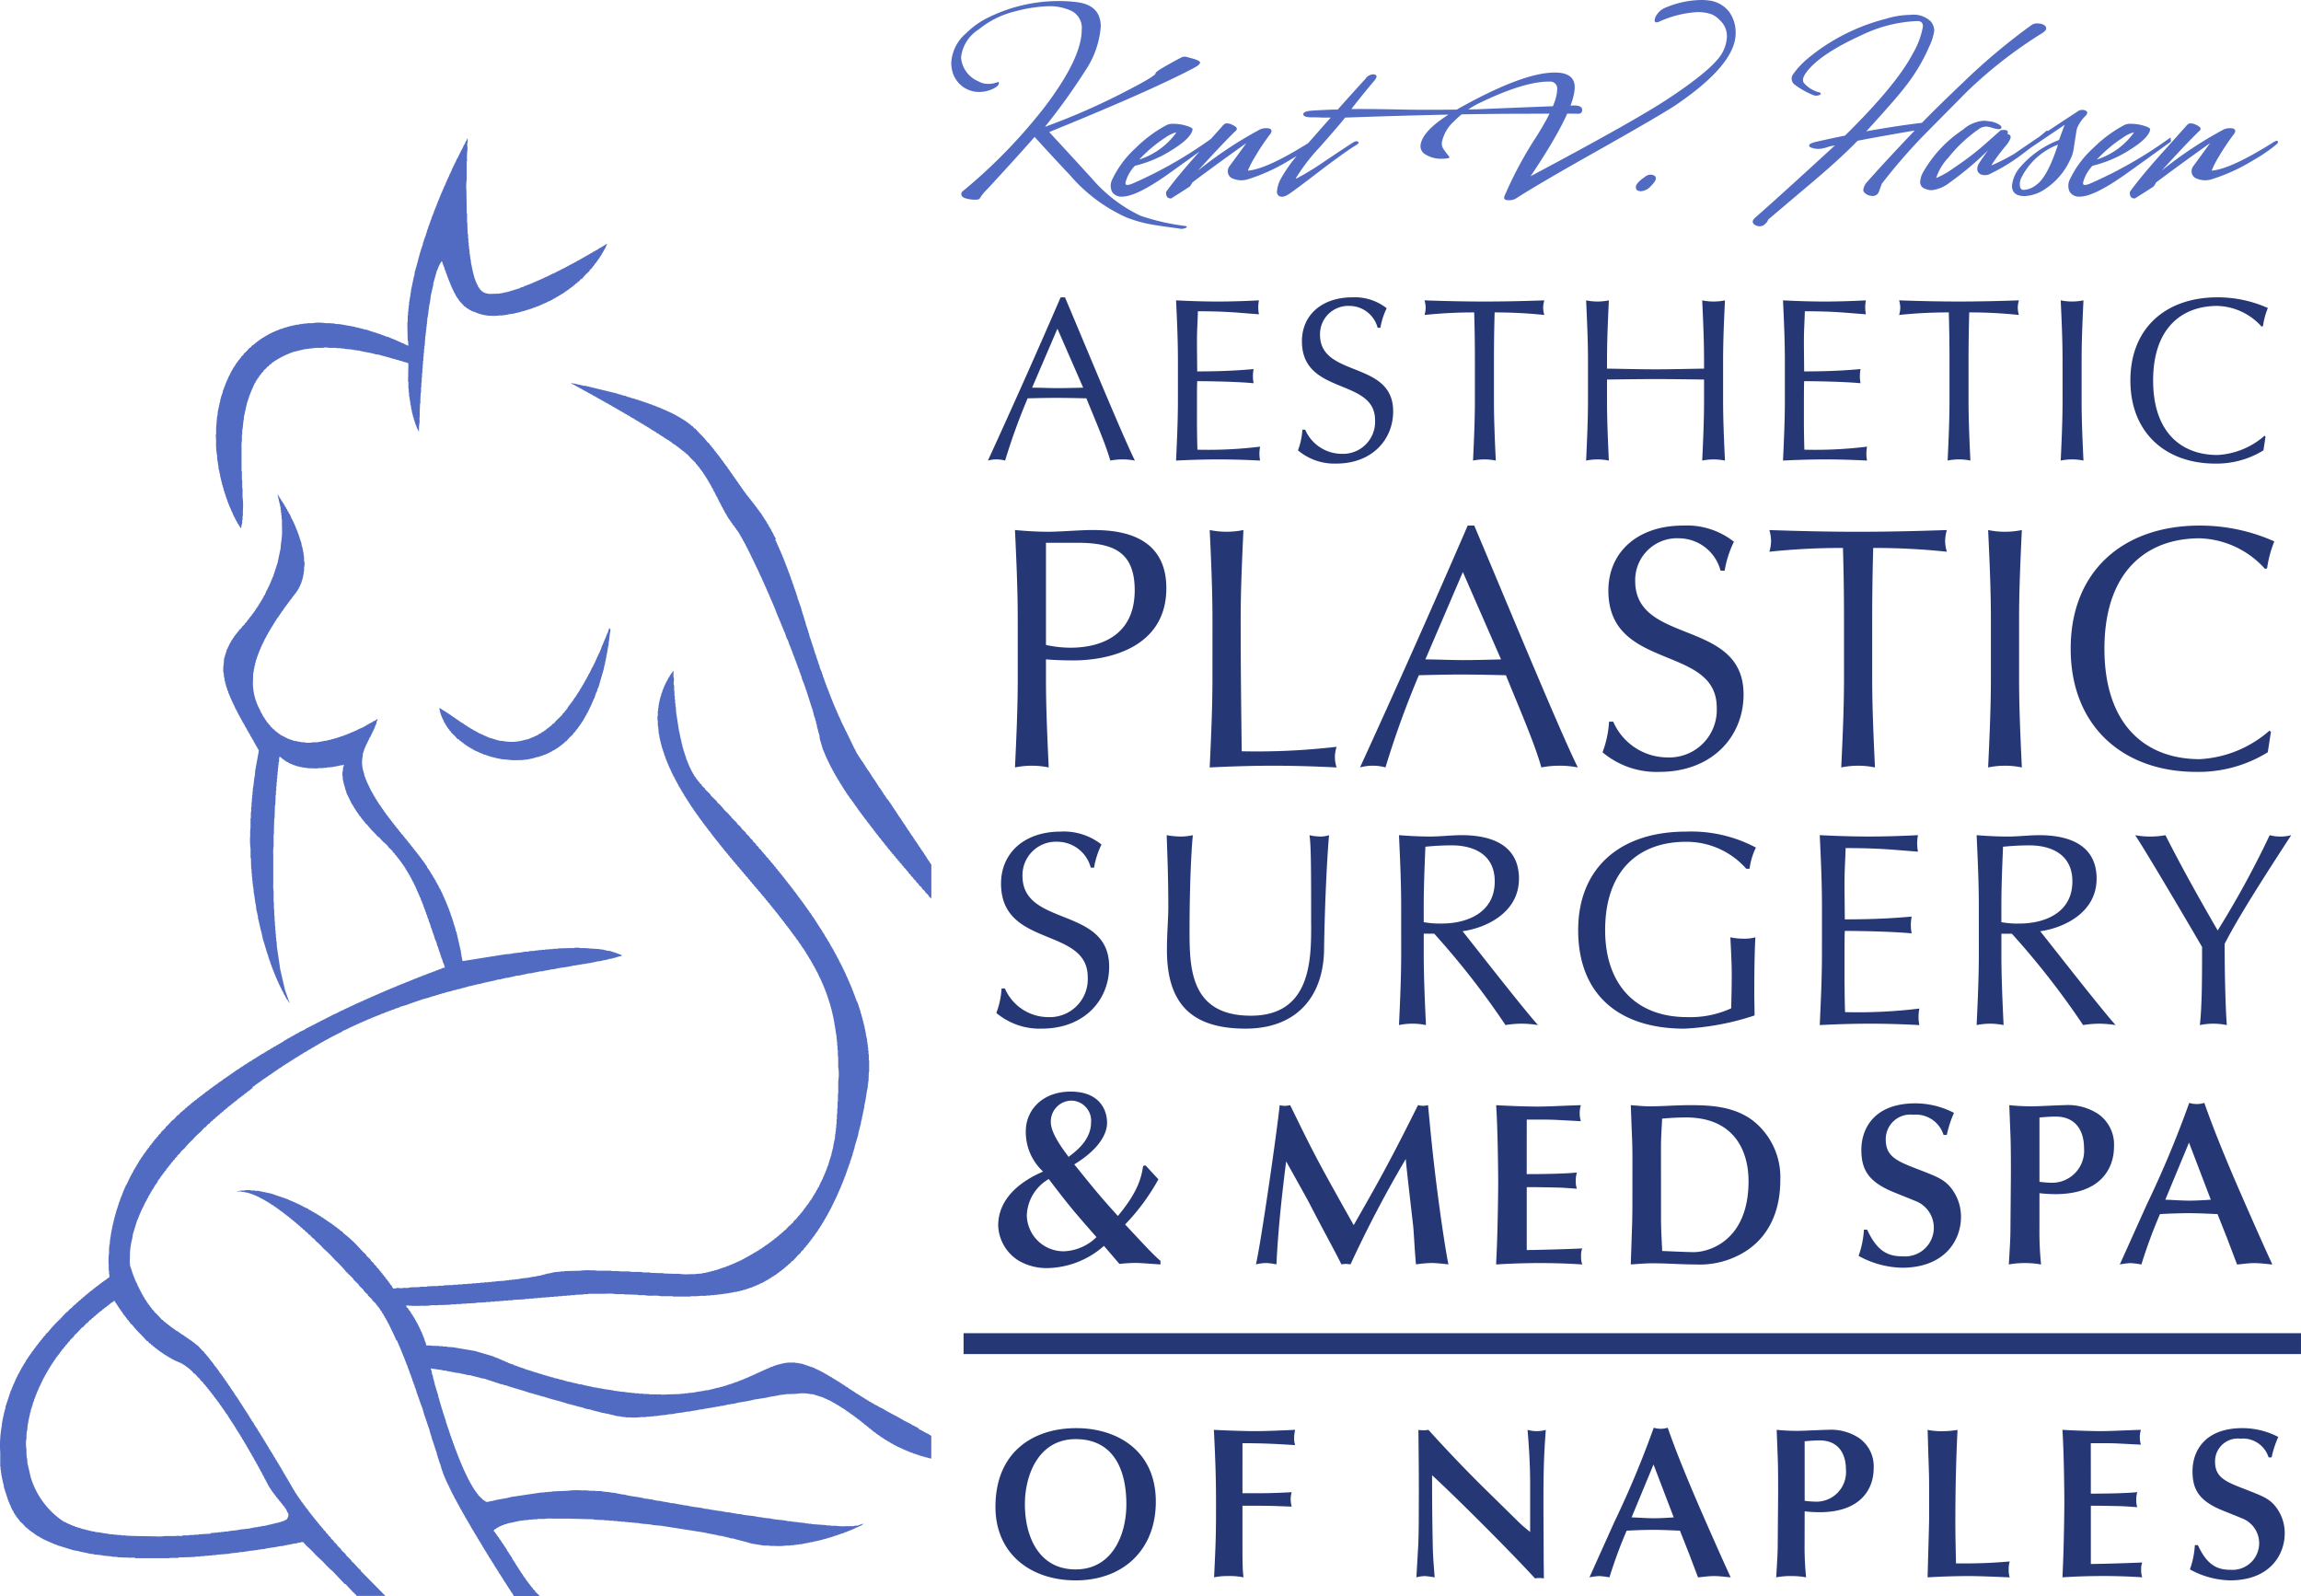 <svg xmlns="http://www.w3.org/2000/svg" viewBox="0 0 224.646 155.816"><defs><style>.a{fill:#516ac2}</style></defs><path class="a" d="M49.64 74.175a3.689 3.689 0 00.847.033 5.75 5.75 0 001.958-.3h.131v-.033h.1v-.033h.1v-.033h.1v-.033h.1v-.034h.065v-.033l.2-.033v-.033h.067v-.033l.162-.033v-.033l.2-.068v-.033h.065v-.033l.2-.067.032-.067.2-.068.032-.067.13-.033.033-.067h.065v-.033l.1-.033.032-.068h.065l.065-.1h.065l.065-.1h.066c.035-.045.068-.09.1-.134h.064l.163-.2h.065l.326-.368.36-.334v-.068l.2-.167v-.067l.13-.1v-.067l.13-.1.033-.1.065-.033v-.067l.066-.033v-.068l.1-.067v-.067l.065-.033.032-.1h.033v-.067l.065-.033.032-.1h.032l.033-.135.065-.033.032-.133.065-.035.032-.133.065-.033.066-.2.064-.033v-.067l.065-.067v-.068h.032v-.067h.034v-.067h.032v-.067h.033v-.068h.032v-.067h.033v-.067h.032v-.067h.033l.064-.2h.033l.032-.168h.033l.032-.133h.033v-.1h.032l.033-.133h.032l.2-.6h.032v-.068h.033l.064-.3h.033v-.067h.032l.555-1.908v-.135h.032v-.133h.033v-.135h.032l.033-.3h.032l.032-.3h.033v-.167c.106-.346.128-.785.228-1.139v-.2c.093-.316.073-.75.163-1.071a.477.477 0 00-.032-.3l-.082-.028-.163.5h-.033v.068h-.032l-.033.167h-.032v.067h-.033v.1h-.032l-.033.133h-.032v.1h-.032l-.033.133h-.032v.1h-.033l-.032.133h-.032v.1h-.033v.068h-.033c-.035.1-.067.2-.1.3h-.003a5.088 5.088 0 00-.066.2h-.033v.067h-.032v.1h-.032v.067h-.033v.068h-.032v.067h-.033v.067h-.032v.067h-.033v.068h-.032l-.065.2h-.032v.1h-.033l-.065.2H58.1v.067h-.032v.067h-.033v.067h-.033v.068h-.032v.067h-.032v.067l-.065.067v.068l-.066.033v.067l-.065.067v.067h-.033v.068h-.032v.067h-.032l-.065.2-.065.033v.067l-.065.067-.066.2-.065.033-.064.2-.066.033v.067l-.065.067v.068l-.064.033-.033.133-.065.033-.032.134-.065.033-.032.135-.065.033-.033.133-.065.033-.032.1h-.033l-.032.133-.066.033v.068l-.065.033v.067l-.065.033v.067l-.065.033v.068h-.032l-.032.1-.065.033v.067l-.1.068v.067l-.065.033c-.01.033-.02.067-.032.1h-.032v.064l-.1.067v.067l-.1.067v.068l-.1.067v.065l-.1.067v.068l-.129.1v.111l-.13.1v.067l-.165.133v.068l-.227.2v.068l-.589.569-.26.3h-.064a5.39 5.39 0 00-.2.234h-.067l-.1.133h-.066l-.065.1h-.065l-.064.1h-.065l-.065.1h-.065l-.032.068-.1.033v.033l-.131.033-.032.067-.1.033v.033l-.2.068-.032.067-.131.033v.033l-.2.067v.035h-.1v.033l-.131.033v.033h-.1v.033h-.066v.033h-.1v.033h-.065v.033l-.458.1a4.343 4.343 0 01-2.088.1l-.36-.033-1.108-.334v-.033h-.065v-.033h-.1v-.035l-.131-.033v-.033h-.1v-.033h-.064v-.033l-.2-.067v-.033h-.1v-.035l-.131-.033v-.033l-.13-.033-.033-.067-.131-.033v-.033h-.065v-.035h-.065l-.064-.067h-.065l-.033-.067h-.065v-.033l-.13-.033-.033-.068-.13-.033-.033-.067h-.065v-.033h-.065l-.032-.067-.1-.033v-.035l-.13-.033-.033-.067h-.065l-.032-.067-.1-.033v-.033l-.13-.035-.033-.067h-.067l-.032-.067h-.065l-.032-.067h-.064l-.033-.068h-.063l-.032-.067h-.066l-.032-.067h-.065l-.033-.067-.1-.033V70h-.065l-.032-.067h-.065l-.033-.067h-.065l-.032-.067h-.065l-.032-.067-.1-.035v-.033h-.065l-.032-.067-.131-.033-.032-.067-.1-.033v-.035l-.131-.033-.033-.067h-.065v-.033h-.064l-.033-.067h-.066v-.033c-.067-.04-.072-.003-.13-.068h-.033a3.544 3.544 0 00.424 1.239l.065.2.066.033.032.133.065.033v.068h.032l.033.1.065.033v.067l.064.033.033.1.1.067v.067l.163.135v.067l.359.334.294.336h.101l.131.167h.065l.065.1h.065l.065.1h.064l.065.1h.065l.033.068.1.033v.033h.065l.032.067.1.033v.033l.13.033.033.068h.065l.065.067h.064v.033h.066l.033.067.13.033v.035h.065v.033l.2.067v.033h.1v.033h.064v.033l.13.033v.035h.1v.033h.066v.033h.1v.033h.065v.033l.294.067v.033h.1v.034h.1v.033h.1v.033h.1v.033l.359.067v.033h.163v.033h.13v.034h.164v.033h.2v.033zm41.23 10.187v-.067l-.065-.033-.033-.1h-.032v-.067l-.1-.067v-.068l-.064-.033-.033-.1h-.032v-.067l-.065-.033v-.087l-.1-.067v-.067l-.064-.033v-.068l-.065-.033v-.067h-.033l-.032-.1-.064-.033v-.068l-.1-.067v-.067l-.066-.033-.033-.1h-.032v-.067l-.065-.033v-.067l-.1-.068v-.067l-.065-.033v-.067l-.065-.033v-.068h-.033a3.921 3.921 0 00-.032-.1l-.065-.033v-.067l-.1-.068V82l-.065-.033V81.9l-.065-.033v-.068h-.033l-.032-.1-.065-.033v-.067l-.1-.068v-.067l-.065-.033v-.067l-.065-.033v-.068h-.032l-.033-.1-.065-.033v-.067l-.1-.068v-.067l-.065-.033v-.067l-.065-.033v-.068l-.064-.033v-.067h-.033l-.033-.1-.064-.033v-.068l-.1-.067v-.067l-.064-.033v-.068l-.067-.033v-.067l-.064-.033v-.067h-.033l-.032-.1-.065-.033v-.067l-.1-.067v-.068l-.064-.033v-.067l-.065-.033-.032-.1h-.033v-.068l-.065-.033v-.067l-.066-.033v-.067l-.1-.068v-.067l-.065-.033v-.067l-.064-.033v-.068l-.065-.033v-.067l-.065-.033v-.067h-.032l-.033-.1-.065-.033v-.067l-.1-.067v-.068l-.065-.033v-.067l-.065-.033-.032-.1h-.074v-.068l-.064-.033v-.067l-.066-.033v-.067l-.065-.034v-.067l-.1-.067v-.067l-.063-.033v-.068l-.065-.033v-.067l-.066-.033v-.067l-.065-.035v-.067h-.033a3.858 3.858 0 00-.032-.1l-.065-.033v-.069l-.1-.067v-.067l-.065-.033-.032-.1h-.033v-.067l-.065-.033v-.067l-.065-.033v-.068l-.065-.033v-.067h-.032l-.033-.1-.064-.033v-.068l-.1-.067v-.067l-.065-.033v-.068l-.065-.033-.032-.1h-.032v-.067l-.065-.033v-.068l-.065-.033v-.067h-.032l-.033-.1-.065-.035v-.067l-.1-.067v-.067l-.065-.033-.033-.1h-.032v-.067l-.065-.033v-.067l-.066-.035v-.067l-.065-.033v-.067l-.065-.033v-.067h-.032l-.032-.1-.064-.033v-.067l-.1-.067v-.068l-.067-.033-.032-.1h-.032v-.067l-.065-.034v-.067l-.065-.033-.033-.1h-.032v-.068l-.065-.033v-.067l-.065-.033v-.067l-.066-.068v-.067h-.032v-.067h-.033v-.067h-.032v-.068l-.065-.033v-.067l-.065-.067v-.067h-.032v-.068h-.032v-.067h-.033v-.067h-.033v-.067h-.032v-.068h-.032l-.033-.133h-.032l-.033-.135h-.032l-.065-.2h-.033l-.064-.2h-.033v-.067h-.032v-.068h-.033v-.067h-.032v-.067h-.033v-.067h-.032c-.011-.046-.021-.091-.033-.135h-.032a6.416 6.416 0 01-.032-.133h-.033l-.065-.2h-.032l-.065-.2h-.033v-.067h-.032v-.067h-.032v-.068h-.033v-.067h-.032v-.067h-.033v-.067h-.032l-.065-.2h-.033v-.1h-.032l-.065-.2h-.032v-.068h-.034v-.067h-.032v-.067h-.033v-.1h-.032v-.068h-.032v-.067h-.033v-.067h-.032v-.1h-.033c-.01-.045-.02-.09-.032-.134H81.6v-.067h-.032v-.1h-.033l-.032-.133h-.032v-.067h-.033v-.1h-.032l-.033-.133h-.032v-.1h-.033v-.067h-.032v-.1h-.033a5.33 5.33 0 00-.032-.135h-.032v-.1h-.033v-.067h-.032v-.1h-.033v-.067h-.032v-.1h-.033v-.068h-.032v-.1h-.032l-.033-.168h-.032v-.067h-.033v-.1h-.032v-.067h-.033v-.1h-.032v-.067h-.033l-.032-.2h-.032v-.067h-.033v-.1h-.032v-.068h-.033l-.032-.2h-.033v-.068h-.028l-.033-.2h-.032v-.068h-.033l-.064-.3h-.033v-.067h-.032v-.1c-.062-.147-.143-.323-.2-.469l-.065-.3h-.032v-.067h-.033l-.032-.2h-.032v-.1h-.033v-.1h-.033v-.1h-.032v-.1h-.032l-.065-.3h-.033v-.067h-.032v-.1h-.033v-.1h-.032v-.1h-.032v-.1h-.033v-.1c-.151-.388-.273-.852-.423-1.239l-.067-.3h-.032v-.133h-.032l-.033-.2h-.032v-.1h-.033v-.1h-.032v-.1h-.033v-.1h-.032c-.036-.146-.068-.29-.1-.436h-.033v-.1h-.032v-.134h-.032c-.012-.065-.022-.132-.033-.2h-.033v-.1h-.032v-.1h-.033v-.1h-.032v-.1h-.032v-.135h-.033l-.064-.3c-.123-.313-.237-.685-.36-1l-.032-.2h-.032v-.1h-.033v-.1h-.032v-.1h-.034v-.1h-.032v-.1h-.033v-.1H77.6v-.068h-.033v-.1h-.032v-.1h-.032v-.1h-.033v-.1h-.032v-.1h-.033v-.067h-.032l-.065-.3h-.033v-.067h-.032l-.065-.3h-.032v-.068h-.033l-.032-.2h-.033v-.068h-.032v-.1h-.032v-.067h-.033l-.032-.2h-.033v-.067h-.032v-.1h-.033v-.067h-.032v-.1h-.033v-.067h-.032v-.1h-.032l-.033-.167h-.032v-.068h-.033v-.1h-.032v-.067h-.033v-.1h-.032l-.034-.133h-.032v-.1h-.033l-.032-.134h-.032v-.1h-.033l-.032-.135h-.033v-.1h-.032v-.067h-.032v-.068h-.033v-.067h-.033v-.1h-.032l-.065-.2h-.032v-.067h-.03v-.068h-.032v-.067h-.032v-.1h-.033l-.065-.2h-.032v-.067h-.033v-.067h-.032v-.068h.065V52.6h-.032v-.067l-.066-.067v-.068l-.065-.033v-.067l-.065-.067v-.068h-.032v-.067l-.065-.067v-.067l-.065-.033v-.068l-.065-.067v-.067h-.032v-.066l-.066-.035a6.416 6.416 0 01-.032-.133l-.067-.033-.064-.2h-.033l-.032-.1-.064-.033-.033-.135h-.032c-.011-.033-.021-.067-.033-.1l-.064-.033v-.068l-.065-.033v-.067l-.065-.033v-.067l-.065-.035v-.067l-.065-.033v-.067l-.065-.033v-.068h-.032l-.032-.1-.067-.033v-.067l-.1-.068v-.067l-.1-.067v-.067l-.1-.067v-.068l-.1-.067v-.067l-.1-.067v-.068l-.1-.067v-.067l-.064-.033v-.033l-.065-.035v-.067l-.131-.1v-.067l-.065-.034v-.033l-.065-.033v-.067l-.163-.135v-.067l-.131-.1v-.067l-.131-.1v-.067l-.1-.067v-.068l-.1-.067v-.067l-.1-.067v-.068l-.065-.033v-.067l-.1-.067v-.067l-.065-.035v-.067l-.1-.067v-.067l-.065-.033v-.068l-.1-.067v-.067l-.065-.033v-.069l-.1-.067v-.067l-.065-.033v-.067l-.1-.068v-.067l-.065-.033v-.067l-.1-.068v-.067l-.065-.033v-.067l-.1-.067v-.068l-.064-.033v-.067l-.1-.067v-.068l-.065-.033v-.067l-.1-.067v-.067l-.064-.035v-.067l-.066-.033-.033-.1-.1-.068v-.067l-.1-.067v-.067l-.1-.068v-.067l-.1-.067v-.067l-.1-.067v-.068l-.1-.067v-.067l-.067-.033-.032-.1-.1-.067v-.067l-.131-.1v-.067l-.131-.1v-.067l-.131-.1v-.067l-.13-.1v-.068l-.164-.133v-.067l-.163-.134v-.067l-.2-.168a7.195 7.195 0 00-.782-.87l-.425-.469h-.064l-.195-.234h-.065l-.1-.133h-.065l-.064-.1h-.065l-.065-.1h-.066l-.033-.067h-.064l-.065-.1-.13-.033-.034-.067-.1-.033v-.033l-.13-.033-.033-.068-.13-.033-.033-.067h-.065l-.065-.067h-.065v-.033h-.065l-.032-.068h-.064l-.065-.067h-.066v-.033h-.065v-.033h-.065v-.033h-.065v-.033h-.064v-.033l-.2-.068v-.033h-.1v-.033l-.2-.067v-.033h-.065v-.033h-.1v-.035l-.13-.033v-.033h-.1v-.033l-.132-.033v-.033h-.1v-.033h-.065v-.033l-.164-.035v-.033h-.1v-.033h-.065v-.033h-.1v-.033h-.065v-.033l-.2-.033v-.033h-.064v-.033l-.295-.068v-.033h-.064v-.033h-.1v-.033h-.1v-.033h-.1v-.033h-.1v-.033h-.1v-.035h-.1v-.033h-.1v-.033h-.1v-.033h-.1v-.033h-.1v-.033l-.2-.033v-.033h-.13v-.034l-.426-.1v-.033l-.326-.067v-.033h-.1v-.035l-.457-.1v-.033l-.359-.067v-.033l-3.165-.77h-.163c-.247-.079-.569-.12-.816-.2-.12-.04-.275.003-.359-.067h-.064c.077.12.232.131.359.2v.035h.066v.033h.065l.065.067h.065l.032.067h.065l.066.067h.065v.035h.065v.033h.065v.033h.064l.064.067h.065l.033.067.13.033v.034h.065v.033h.066v.033h.064l.065.067h.066l.032.067.131.033v.035h.065v.033h.065l.065.067h.066l.032.067.131.033v.033h.065v.035h.065l.065.067h.064l.033.067h.065l.065.067h.065v.033h.064v.034h.065l.034.067h.065l.064.067h.067v.033h.064v.033h.065l.033.068h.064l.066.067h.065v.033h.065v.033h.065l.032.067h.065l.065.068.13.033.034.067h.064l.064.067h.065v.033h.066l.032.067h.065l.065.068h.065v.033h.065l.032.067.2.067.033.068h.064l.065.067h.065v.033h.064l.032.067h.066l.065.067h.065l.033.068.2.067.032.067.195.067.033.068h.065l.066.067h.064l.033.067.2.067.032.068.131.033.032.067h.065v.033l.131.033.033.068.13.033.031.067.131.033.033.067.2.068.032.067h.066v.033h.065l.032.067.131.033.032.068.131.033.032.067h.065v.033h.065l.033.067.1.033v.034l.131.033.032.067.131.033.033.067.13.033.033.068.1.033v.033l.131.033.032.067h.065l.033.068h.064l.033.067.13.033v.033l.1.033.033.067h.064l.046.067H65l.032.067h.065l.032.067.131.033v.033l.1.034.033.067h.066l.033.067h.064l.065.1h.065l.032.068.1.033v.033h.066l.032.067h.065l.065.1h.065l.032.067h.065l.065.1h.065l.065.1h.064l.064.1h.065l.065.1h.065l.032.068h.033l.033.067h.064l.131.167h.065l.359.4.49.47v.066l.163.133v.068l.163.133v.067l.1.068v.067l.1.067v.067l.1.068.032.1.065.033v.067l.065.033v.068l.065.033v.067l.066.033v.067l.065.035v.067l.065.033v.067l.064.033.033.135.065.033.032.133.065.034.033.133.064.033.033.134.064.033.065.2.065.033v.067l.064.067v.067h.033v.068h.032v.067l.066.033v.067l.065.068v.067h.033v.067h.032v.067h.032v.068h.033v.067l.065.033.066.2h.032v.067h.032v.067h.033v.067l.065.068v.067l.065.033.032.134h.033v.067h.032v.067l.065.067v.068l.065.033v.067l.065.067v.067h.032v.068l.065.033.065.2.065.035.032.133.065.033.034.135.064.033v.067h.033v.066l.065.033v.068l.065.033v.067l.079.027v.067l.064.035v.067l.065.033v.067l.1.067v.068l.065.033v.067l.13.1v.068l.1.067v.067l.1.067v.075l.1.067v.067l.065.033v.068l.065.033.032.1h.033l.032.134.065.033.033.133.065.033c.01.045.02.091.032.135l.065.033.065.2.065.033v.067l.066.067v.068h.032v.067l.064.033.032.133h.033v.068h.032v.067l.065.067v.067l.065.035.032.133h.033v.067h.032v.068h.033v.067h.032v.067h.033l.032.135h.033l.032.133h.032l.065.2h.032v.067h.032v.067h.033v.068h.032v.067h.033c.01.044.02.089.032.133h.032l.033.134h.032l.065.2h.033c.02.067.043.133.064.2h.033v.067h.032v.068h.033v.067h.032v.067h.033v.067h.032l.065.2h.032v.1h.033l.065.2h.033v.068h.032v.067h.032l.033.133h.032v.1h.032l.065.2h.032v.068h.033v.067h.032v.067h.032v.1h.033v.067h.032c.022.065.044.132.065.2h.032v.067h.033v.1h.032l.065.2h.033v.067h.032v.1h.032l.033.133h.033v.067h.032v.1h.032l.033.133h.032v.067h.033v.1h.032l.032.133h.033v.068h.033v.1h.032l.032.133h.033v.068h.032v.1h.033c.01.045.02.089.032.135h.032v.067h.033v.1h.032l.033.134h.022v.1h.033c.01.044.02.089.032.133h.032v.12h.033l.033.132h.032v.1h.032l.033.133h.032v.1h.033c.01.044.02.09.032.133h.032v.1h.033l.033.134h.032v.1h.032l.033.134h.032v.1h.033v.067h.032v.1h.032l.033.133h.032v.1h.034v.067h.032v.1h.033c.01.044.02.09.032.134h.033l.195.6h.033c.01.045.02.09.032.135h.033c.07.2.135.4.2.6h.033v.067h.032v.1h.033c.01.057.02.112.032.168h.032v.067h.033v.1h.032v.067h.033c.01.065.02.132.032.2h.033l.032.167h.033v.068h.032v.1h.032v.067h.033c.01.066.02.133.032.2h.033v.067h.032v.1h.034v.067h.032l.033.2h.032v.067h.032l.033.2h.032v.067h.033v.1h.032v.067h.033l.032.2h.032v.1h.033v.068h.032l.033.2h.033v.068h.032c.02.1.043.2.065.3.42.99.708 2.11 1.076 3.147v.133h.033c.02.111.043.223.065.334h.032v.1h.032v.1h.033c.01.077.02.156.032.234h.033l.065.368h.032l.032.268c.082.242.15.554.229.8.01.112.02.223.032.334l.326 1.106h.033v.067h.032v.1h.033l.032.135h.033v.1h.032l.033.134h.032v.1h.033v.067h.032l.032.134h.032v.067h.032v.067h.033v.067h.032v.068h.033v.067h.032l.033.133h.032v.068h.032v.067h.033v.067h.032v.067l.065.068v.067l.065.033v.067l.065.067v.068h.032v.067l.065.033.065.2.065.033.032.133.065.035.033.133.065.033.032.135.065.033.032.133.065.033.034.1h.032l.033.133h.032l.032.1.065.033v.069l.065.033.033.135.065.033v.067l.064.033v.067l.066.034v.067l.065.033v.067l.065.033v.068l.065.033v.067h.032l.033.1.065.033v.068l.1.067v.067l.065.033.032.1h.033v.067l.064.033V78l.1.068v.067l.065.033v.067l.1.067v.068l.064.033v.067l.1.067v.068l.065.033v.067l.1.067c.011.032.022.065.032.1l.065.033v.067l.065.033v.067l.1.068v.067l.1.067v.067l.1.068v.067l.1.067v.067l.1.067v.068l.1.067v.067l.131.1v.067l.1.067v.067l.1.068v.067l.131.1.033.1.065.033v.067l.13.1v.068l.131.1.032.1.065.033v.068l.066.033v.033l.065.033v.067l.131.1v.067l.131.1v.068l.13.1v.067l.164.135v.067l.13.1v.068l.164.133v.067l.064.033v.035l.065.033v.067l.164.133v.068h.032l.065.1.065.033v.067l.163.135v.065l.163.135v.062l.2.168v.067l.163.133v.068l.2.167v.067l.195.168v.062l.2.168v.067h.032l.067.1.1.067v.067l.228.2v.067h.032l.1.133.1.068v.087l.228.2v.067l.26.234v.067l.262.234v.067l.262.234v.067l.294.268.032.1.294.268v.067l.326.3v.067l.285.267v-3.323zM21.2 44.509v.3c.06.206.072.494.13.7v.2c.064.2.103.47.164.67v.168h.032v.133h.033v.135h.032v.133h.033v.134h.032l.033.268h.042l.033.233h.032l.065.336h.032v.1h.033v.1h.032v.1h.033v.1h.032v.1h.033v.1h.032v.1h.032v.1h.033v.067h.032l.033.2h.032v.067h.033v.1h.032l.032.168h.033v.067h.032v.1h.033v.067h.032v.067h.033v.067h.032v.1h.033l.064.2h.033v.068h.032v.067h.033v.1h.032l.033.135h.032l.033.133.064.033.033.135h.032v.067h.033v.064l.065.068v.067l.065.033.032.133.065.035v.051h.032v.067l.065.033v.067h.033v.068l.065.033.032.1h.065a2.347 2.347 0 01.1-.5v-.268h.033v-.4h.032v-.536a5.98 5.98 0 00-.032-1.306v-.87h-.033v-.8h-.032v-.87h-.033v-2.243a3.4 3.4 0 01.033-.735v-.57h.032v-.434c.094-.33.069-.775.163-1.1v-.2l.327-1.472h.032v-.1h.033v-.1h.032v-.1h.033v-.1h.032l.032-.2h.033v-.067h.032v-.1h.033v-.068h.032v-.1h.033v-.067h.032v-.1h.033l.064-.2h.033v-.068h.032v-.067h.016v-.067h.032v-.067h.033v-.068h.032v-.067l.065-.067v-.067l.065-.033.032-.135h.033l.032-.1.065-.033.033-.134.1-.067v-.067l.065-.035v-.067l.1-.067v-.067l.13-.1v-.067l.2-.168v-.067l.293-.268.1-.133h.065l.163-.2.1-.033.066-.1a8.677 8.677 0 012.12-1.1l1.11-.268 1.109-.133h.75v-.033h.425v.033h.816v.033h.457v.033h.327v.033l.782.068v.033h.228v.033h.228v.033h.2c.519.16 1.13.194 1.63.368l.295.033c.437.143.947.242 1.37.4h.13v.034h.1v.033h.13v.033l.229.033v.033l.327.068v.033h.1v.033h.1v.034h.13a1.311 1.311 0 00.262.1l.007.01-.033 1.808h.033v.637s.027.002.033.067v.334h.032v.3c.058.2.072.5.13.7v.2h.033l.065.5h.033c.01.1.02.2.032.3h.032v.134h.033c.01.077.02.156.032.234h.032v.1h.033v.134h.032v.1h.033v.1h.032v.1h.033l.032.2h.033v.067h.032v.1h.032v.067h.033v.1h.033v.067h.032v.067h.032v.068h.033c.037.07 0 .074.065.133v.033h.032a3.66 3.66 0 01.032-.77c.054-.193-.015-.496.033-.669v-.436l.033-.837h.032v-.368l.032-.7h.033v-.536h.032v-.469h.033v-.468h.032v-.436h.032v-.435h.033v-.4h.032v-.4h.033v-.368h.032v-.368h.033v-.369h.032v-.334h.033l.065-.97h.032v-.3h.032v-.3h.033v-.268h.032v-.268h.033v-.268h.024v-.268c.137-.484.121-1.096.262-1.572l.1-.77c.086-.291.14-.655.228-.938v-.167l.36-1.272h.031v-.067h.033v-.1h.032v-.067h.033v-.1h.032v-.068h.033v-.067h.032v-.067h.032v-.067h.033v-.068l.065-.033v-.067h.032c.046-.077-.012-.044.066-.1v-.035c.09.082.082.21.131.336h.032v.1h.033v.1h.032v.064h.033l.066.3h.032v.067h.032l.033.2h.032v.067h.033l.032.2h.033l.032.167h.032v.068h.033v.1h.032v.067h.033v.1h.032v.066h.033v.1h.032l.033.134h.032v.1h.032v.064h.033l.032.168h.033l.065.2h.032v.067h.033v.067h.032v.068h.032v.067l.065.067v.067l.065.033.065.2h.033l.032.1.065.033v.067l.065.033v.067l.1.068v.067l.555.6h.065l.064.1h.065l.033.068.1.033v.033h.065l.033.067.13.033v.033h.065v.033l.2.068v.033h.1a4.06 4.06 0 001.729.4 3.173 3.173 0 00.718-.033h.359v-.033h.262v-.033h.195V30.7l.718-.1v-.033l.293-.033V30.5h.131v-.033h.131v-.033h.1v-.033l.26-.033v-.034h.1v-.033h.1v-.033h.1v-.033h.131v-.033h.1v-.033h.1v-.033h.1v-.033h.1v-.035h.064v-.033l.2-.033v-.033h.066v-.033l.2-.033v-.033h.064v-.033h.1v-.033l.13-.034v-.033h.1v-.033l.13-.033v-.033h.1v-.033l.2-.067v-.035h.065v-.033h.065v-.033h.1v-.033l.2-.067v-.033l.13-.033.033-.068h.064l.067-.067h.064v-.033h.065v-.033h.065l.032-.067.2-.068.033-.067.13-.033.033-.067.13-.033.033-.068.13-.033.033-.067h.065l.032-.067h.064l.033-.068h.065l.032-.067h.065l.033-.067h.064l.065-.1h.065l.033-.068h.066l.032-.067.1-.033.065-.1h.065l.1-.135h.064l.1-.133h.064l.131-.168h.065l.2-.234.1-.033.391-.436.36-.334v-.067l.26-.234v-.067l.163-.135v-.067l.065-.033.033-.1.13-.1v-.067l.1-.067v-.068l.065-.033v-.067l.1-.067v-.068l.065-.033.032-.1h.032v-.067l.065-.033.034-.1h.032l.033-.133.064-.033.033-.135.065-.033.032-.135.065-.033v-.067l.065-.067c.072-.127.1-.309.2-.4v-.033l-.2.068-.032.067-.13.033-.033.067h-.067v.033h-.064l-.033.068-.2.067-.033.067-.13.033-.033.067-.2.068-.032.067-.2.067-.032.067h-.066l-.065.068h-.065v.033h-.065l-.032.067h-.065l-.065.067h-.066v.033h-.065l-.032.068h-.065l-.065.067h-.065v.033h-.065l-.032.067h-.065l-.065.067h-.064v.035h-.065v.033h-.065l-.032.067-.131.033v.033h-.065v.033h-.065l-.065.068h-.064l-.033.067-.131.033v.033h-.065v.033h-.064v.033h-.065v.033h-.065v.035h-.065v.033l-.2.067-.032.067-.2.067v.034h-.066v.033h-.065v.033h-.065v.034h-.064v.033l-.13.033v.034l-.132.033v.034l-.13.033v.033l-.196.067v.033h-.066v.033h-.064v.032h-.065v.035h-.065v.033l-.2.067v.033h-.1v.033l-.2.067v.033h-.064v.033h-.065v.033l-.131.033v.033h-.1v.033l-.2.067v.035h-.065v.035h-.065v.033h-.1v.033l-.131.033v.033h-.065v.033h-.1v.032l-.13.035v.033h-.1v.034l-.132.033v.033h-.1v.034l-.13.033v.033h-.1v.034h-.066v.033l-.163.033v.034h-.1v.033h-.065v.033h-.1v.032h-.065v.033l-.2.035v.04h-.065v.034l-.292.067v.033h-.065v.033l-1.306.4h-.163v.033h-.13v.033h-.163v.033h-.2v.033l-1.11.033v-.033h-.162v-.033h-.131V28.6h-.065v-.033h-.1v-.033l-.1-.033-.033-.068h-.066l-.1-.133-.065-.033V28.2l-.1-.068v-.067l-.065-.033-.065-.2h-.032v-.067h-.033v-.067h-.032l-.065-.2h-.033v-.1h-.032v-.1h-.033v-.067h-.032v-.1h-.033v-.135h-.032v-.1h-.032l-.033-.234h-.032v-.135h-.033v-.167h-.032v-.134h-.033v-.167h-.032v-.168h-.033v-.168h-.032c-.01-.132-.02-.267-.032-.4h-.033v-.234h-.032v-.234h-.033l-.032-.536h-.032v-.3h-.033v-.334h-.033v-.4h-.032v-.434h-.032l-.033-.77v-.37h-.032v-.87h-.033v-.3q-.015-1.007-.032-2.007a4.66 4.66 0 01.032-1v-1.808h.033v-.1a5.328 5.328 0 01.032-.938c.054-.2-.077-.672.033-.8v-.368h-.033a1.384 1.384 0 01-.195.368l-.065.2-.065.033v.068l-.065.067v.067h-.033v.067h-.032v.068h-.032v.067l-.065.067v.067l-.064.033-.065.2h-.033l-.064.2h-.033v.067h-.032v.067h-.033v.068h-.032v.067h-.033v.067h-.048c-.01.045-.02.089-.033.135h-.032l-.032.133h-.033v.067h-.032v.068h-.033v.067h-.032v.067h-.033v.067h-.032c-.01.046-.02.09-.033.135h-.032a6.416 6.416 0 00-.032.133h-.033l-.032.135h-.032v.067h-.033v.1h-.031l-.065.2h-.032v.067h-.032v.068h-.033v.067h-.032v.067h-.033l-.032.168h-.033l-.065.2H43.7v.067h-.032v.067h-.033v.1h-.032v.068h-.033c-.035.1-.068.2-.1.3h-.032l-.033.133h-.032v.068h-.033v.1h-.032l-.033.133h-.032v.068h-.033v.1h-.032a4.325 4.325 0 00-.032.134h-.033v.067h-.032v.1h-.033l-.032.135h-.033v.1h-.032l-.033.135h-.032v.1h-.032v.067h-.033v.1h-.032l-.033.133h-.032v.1h-.033v.068h-.032v.1h-.032l-.033.168h-.032l-.033.133h-.032v.1h-.033v.068h-.032v.1h-.033v.067h-.032l-.032.2h-.033v.067h-.032v.1h-.033v.067h-.032l-.033.168h-.032l-.033.2h-.032v.068h-.033v.1h-.032v.1h-.032v.068h-.031l-.032.2h-.033v.068h-.032l-.065.3h-.032v.067h-.033v.1h-.032v.1h-.024v.1h-.032v.1h-.033l-.032.2h-.032v.1h-.033v.067h-.032a28.04 28.04 0 00-.033.2h-.032l-.066.3h-.033l-.032.234c-.321.832-.504 1.795-.784 2.676l-.032.3c-.142.428-.194.962-.327 1.405v.2h-.032v.2h-.033v.2c-.055.19-.074.475-.13.67v.268h-.032v.267h-.033v.336h-.033v.4h-.032v.6h-.032v.6c.01.412.02.826.032 1.238h.032l.033.5a1.785 1.785 0 01-.49-.234h-.065v-.033h-.1v-.033l-.13-.033v-.033h-.067v-.033h-.1v-.033l-.131-.035v-.033h-.1v-.033h-.04v-.033h-.1v-.033h-.065v-.033h-.1v-.033l-.164-.033v-.034h-.065v-.033h-.1v-.033h-.065v-.033l-.294-.067c-.596-.27-1.291-.436-1.925-.67l-.26-.033v-.033h-.131v-.033h-.131v-.033h-.13v-.033h-.131v-.033l-.294-.034v-.033l-1.5-.268-.522-.033v-.033l-.554-.033h-.327a3.826 3.826 0 00-1.3 0H30v.033h-.326v.033h-.262v.033h-.2v.033l-.391.035v.033h-.163v.033h-.131v.033h-.163v.033h-.131v.033l-.228.033v.033l-.228.034v.033h-.1v.033h-.1v.033l-.294.067v.033h-.065v.033h-.1v.035l-.163.033v.033h-.066v.033h-.1v.033l-.2.067v.033h-.065v.035h-.1v.033h-.065v.033h-.066l-.032.067h-.065l-.065.067h-.065v.033H26v.034h-.065l-.032.067-.131.033-.032.067-.131.033-.033.068h-.065v.033l-.1.033-.032.067h-.065l-.065.1h-.065l-.032.068h-.065l-.065.1h-.066l-.1.134h-.065l-.065.1-.1.033-.195.234h-.065l-.294.334-.294.268v.067l-.228.2-.033.1-.1.068v.066l-.131.1v.068l-.1.067v.067l-.1.067v.067l-.065.033-.033.1h-.032v.067l-.065.033v.064l-.065.033-.032.1h-.033l-.032.135-.066.033-.033.133-.064.033v.068l-.065.067v.067h-.033v.067h-.032v.089l-.065.033-.033.133h-.032l-.032.134h-.033v.1h-.032v.067h-.033l-.065.2h-.032v.1h-.032v.067h-.033l-.032.167h-.033v.1h-.032v.067h-.033l-.032.2h-.033v.067h-.032l-.1.436h-.034v.1h-.032v.1h-.033l-.032.234h-.033l-.032.268c-.096.29-.14.67-.228.97l-.033.435h-.032l-.1 1.206v.6h-.033l.033.67a6.618 6.618 0 00.1 1.44zm5.866 3.806h.033c-.019-.067.004-.029-.033-.067zm63.435 91.64v-.034h-.065v-.033h-.066v-.033h-.064v-.033h-.065l-.065-.068h-.065l-.032-.067-.131-.033v-.033h-.065v-.033h-.065v-.033h-.064v-.033h-.065v-.035h.034l-.065-.067h-.065l-.033-.067h-.064l-.065-.067h-.065v-.033H89.3v-.035h-.066v-.033h-.065v-.033h-.065l-.064-.067h-.067l-.032-.067h-.065l-.065-.068h-.065v-.033h-.064v-.033h-.065v-.033h-.065v-.033h-.065l-.066-.067h-.065c-.714-.462-1.538-.812-2.25-1.272l-.132-.033v-.033h-.065v-.033h-.065l-.064-.068h-.065l-.032-.067-.131-.033v-.033h-.065v-.033h-.066l-.065-.068h-.065l-.032-.067-.2-.067-.033-.067-.2-.068-.032-.067-.131-.033-.032-.067-.131-.033-.033-.068-.13-.033-.032-.067-.131-.033-.032-.067-.131-.033-.032-.068h-.065v-.033h-.065l-.032-.067-.1-.033v-.033l-.13-.033-.033-.068h-.065l-.032-.067h-.065l-.033-.067-.129-.033-.033-.068h-.065l-.032-.067h-.065v-.033h-.064l-.032-.067h-.065l-.033-.067h-.065l-.032-.068-.131-.033-.032-.067h-.065l-.033-.067h-.064l-.033-.068-.131-.033-.032-.067h-.065l-.032-.067h-.065v-.033h-.066l-.033-.068-.1-.033v-.033l-.13-.033-.033-.067-.13-.033-.033-.068-.13-.033-.034-.067-.13-.033-.033-.067-.13-.033-.033-.068h-.065l-.065-.067h-.064v-.033h-.064l-.033-.067h-.065l-.065-.067h-.065v-.035h-.065l-.032-.067h-.065l-.065-.067h-.064v-.033h-.067v-.033h-.064v-.033h-.065v-.035h-.065v-.033l-.2-.067v-.033l-.163-.033v-.033l-.13-.033v-.034l-1.273-.434h-.163v-.033h-.163v-.033h-.262v-.035h-.424a3.341 3.341 0 00-1.109.168h-.13v.033h-.1v.034h-.1v.033h-.1v.035l-.194.033v.033h-.065v.033l-.2.033v.033l-.131.033v.033H75v.034l-.131.033v.034h-.1v.033l-.13.033v.033h-.1v.033h-.065v.033l-.2.068v.033h-.1v.032h-.065v.033l-.2.067v.033h-.1v.035h-.065v.033l-.2.067v.034h-.1v.033l-.13.033v.033h-.1v.034h-.065v.033l-.13.033v.033h-.1v.033h-.064v.033h-.1v.033l-.131.033v.033h-.1v.035h-.065v.033l-.2.033v.033h-.065v.033h-.1v.033h-.065v.033l-.294.068v.033l-.195.033v.033h-.065v.033l-.228.033v.033h-.1v.033h-.1v.035h-.1v.033h-.1v.033l-.228.033v.033l-.359.067v.033l-.26.035c-.266.092-.61.148-.88.233h-.2c-.363.113-.835.122-1.208.234l-.554.033v.035h-.327v.033h-.359v.033l-1.109.033-.784.033v-.033h-1.207v-.033h-.555v-.033h-.455v-.033h-.392v-.035h-.326v-.033h-.327v-.033h-.26v-.033l-.555-.033v-.033h-.228v-.033h-.228c-.446-.133-1-.133-1.437-.268h-.195v-.033h-.163v-.035h-.2c-.395-.12-.885-.172-1.272-.3l-.327-.033v-.033h-.13v-.033h-.13v-.033h-.165v-.033h-.13v-.033h-.13v-.034l-.295-.033c-.198-.068-.453-.13-.653-.2l-.26-.035v-.033l-.49-.1v-.033l-.359-.067v-.033l-.228-.034v-.033l-.228-.033v-.033l-.228-.033v-.033h-.1v-.033h-.1v-.033h-.13v-.035h-.1v-.033h-.1v-.033h-.132v-.033l-.2-.033v-.033h-.1v-.033h-.1v-.033h-.1v-.035h-.1v-.033h-.13v-.033h-.1v-.033h-.1v-.032h-.1v-.033h-.1v-.033h-.065v-.033h-.1v-.034h-.1v-.033h-.1v-.033h-.1v-.033h-.1v-.033h-.1v-.033h-.065v-.033l-.294-.068v-.033h-.065v-.033l-.522-.167v-.035h-.065v-.033h-.1v-.033l-.131-.033v-.033h-.1v-.033l-.131-.033v-.033h-.1v-.034h-.066v-.033l-.131-.033v-.033h-.1v-.033h-.065v-.033l-.163-.033v-.033l-.2-.035v-.033h-.065v-.033l-1.828-.536-2.153-.368-.587-.033v-.033h-.359s0-.03-.065-.035h-.358v-.033h-.587a2.68 2.68 0 00-.653-.033 1.383 1.383 0 00-.163-.5l-.033-.2h-.032v-.068h-.033v-.1h-.032v-.067h-.033v-.1h-.032l-.033-.133h-.032v-.1h-.032v-.067h-.033a6.416 6.416 0 01-.032-.133h-.033v-.068h-.032v-.067H41v-.067h-.033v-.067h-.033v-.067h-.032v-.068h-.032v-.067h-.033v-.067h-.032v-.067l-.065-.068v-.067l-.066-.033-.065-.2-.065-.033a6.416 6.416 0 00-.032-.133l-.065-.035v-.067h-.033v-.067l-.065-.033v-.067l-.064-.035v-.067l-.065-.033v-.067l-.065-.033-.033-.1h-.032v-.067l-.065-.033v-.067l-.1-.068v-.067l-.065-.033v-.067c-.043-.032-.088-.065-.13-.1-.05-.07.034-.032-.066-.1v-.067l-.006-.038a9.652 9.652 0 001.534.033 3.767 3.767 0 00.848-.033c.207-.06.55.025.75-.033h.36l.848-.033v-.035h.555v-.033h.522v-.033h.489v-.033h.327l.62-.033v-.033l.914-.033v-.033h.457v-.035h.456v-.033h.425v-.033h.359c.064-.005.064-.033.064-.033h.424v-.033h.424v-.033l1.24-.067v-.035h.39s.003-.027.066-.033h.359v-.033h.39v-.033h.392v-.033h.36c.064-.006.064-.033.064-.033h.39v-.033h.393v-.033h.359c.065-.007.065-.035.065-.035h.39v-.033h.426v-.033h.359c.044-.007-.012-.02.032-.033h.425v-.033l.848-.033v-.033h.457v-.033h1.665a4.509 4.509 0 011.044.033h.816v.033h.424l.914.033v.033h.652c.44.127 1.094-.027 1.534.1h1.207v.035h1.73v-.035h.13a3.941 3.941 0 00.817-.033h.587v-.033h.423v-.033h.359v-.033h.327v-.033h.26v-.033h.262v-.033h.228v-.035h.228v-.033h.2v-.033h.2v-.033h.163v-.033l.359-.033v-.033l.294-.033v-.035l.26-.033v-.033l.229-.033v-.033h.1v-.033h.1v-.033h.1v-.033h.1v-.035l.294-.067v-.033h.065v-.033h.1v-.033l.164-.033v-.033h.064v-.035h.1v-.033l.195-.067v-.033h.065v-.033h.1v-.033l.195-.068v-.033l.13-.033.034-.067h.064l.064-.067h.066v-.033h.065v-.035h.065l.032-.067.131-.033.033-.067h.065v-.033h.064l.033-.068.1-.033v-.033l.13-.033.033-.067h.066v-.033l.1-.033.032-.068h.065l.065-.1h.065l.032-.067h.065l.065-.1h.065l.064-.1h.065l.064-.1h.065l.1-.135h.065l.13-.167h.065a14.2 14.2 0 01.164-.2h.064l.262-.3h.065l.522-.57.26-.233v-.068l.294-.268v-.067h.033l.065-.1.13-.1v-.067l.164-.133v-.068l.13-.1v-.067l.067-.033v-.033l.064-.035v-.067l.1-.067v-.067l.1-.068v-.067l.1-.067v-.067l.1-.068.032-.1.065-.033v-.067l.065-.033v-.068l.1-.066v-.067l.065-.033.033-.1h.032v-.067l.065-.033v-.067l.065-.033.032-.1h.032v-.067l.067-.033v-.067l.064-.035.033-.133.065-.033c.01-.033.02-.067.032-.1h.032q.016-.07.033-.135l.065-.033.032-.134.065-.033.033-.133.066-.033c.01-.046.02-.091.032-.135l.064-.033v-.067l.065-.067v-.068h.032v-.067l.065-.033v-.067l.065-.068.032-.133.065-.033.033-.135h.032v-.067h.033v-.067h.032v-.067h.032v-.068h.033v-.067h.032l.033-.133h.032l.033-.134h.032v-.067h.033v-.067h.032v-.068h.032v-.067h.033l.032-.133h.033l.032-.135h.033v-.067h.032v-.1h.033l.064-.2h.033v-.068h.032v-.1h.034l.032-.133h.033v-.068h.032v-.1h.032l.033-.135h.032v-.1h.033l.032-.133h.033v-.1h.032v-.067h.033v-.1h.032v-.068h.032v-.1h.033l.032-.168h.033v-.067h.032v-.1h.033v-.068h.032v-.1h.033v-.1h.032v-.067h.032v-.1h.033l.032-.2h.033v-.067h.032v-.1h.033v-.1h.032v-.1h.033v-.1h.032v-.068h.032l.065-.3h.033v-.1h.032v-.1h.033v-.1h.032v-.1h.033l.1-.436h.033v-.1h.032v-.135h.032v-.1h.033v-.1h.032v-.135c.116-.331.213-.733.326-1.071l.065-.4h.033v-.134h.032v-.133h.033v-.134h.032v-.133h.033c.035-.19.067-.38.1-.57h.033l.032-.335h.032v-.133h.033v-.168h.032v-.167h.033l.032-.3h.032l.033-.368c.158-.521.174-1.174.326-1.707v-.268h.033v-.268h.032l.033-.938h.032v-1.138h-.032v-.6h-.033v-.37h-.032v-.3h-.033v-.267h-.032v-.234h-.033v-.233c-.045-.158-.086-.384-.13-.536v-.2h-.033l-.032-.3h-.033l-.032-.3h-.033v-.134h-.032v-.133h-.032v-.134h-.033v-.133h-.032v-.1h-.033v-.133h-.032v-.134h-.032v-.1h-.033v-.135h-.033v-.1h-.032l-.065-.334h-.032v-.1h-.033v-.1h-.032v-.1h-.033l-.065-.3h-.032v-.068h-.032v-.1h-.033v-.1h-.065v-.1h-.033v-.1h-.032v-.067h-.033c-.01-.067-.02-.133-.032-.2h-.033v-.067h-.032v-.1h-.032v-.067h-.033v-.1h-.032l-.032-.168h-.033v-.067h-.033v-.1h-.032v-.067h-.032v-.1h-.033l-.032-.135h-.033v-.1h-.032l-.033-.134h-.032v-.067h-.033v-.1h-.032l-.032-.135h-.033v-.067h-.032v-.1h-.033c-.02-.067-.043-.133-.065-.2h-.032v-.067h-.033v-.068h-.032v-.1h-.032l-.064-.2h-.033v-.067h-.032v-.067h-.033v-.068h-.032v-.067h-.033l-.032-.133h-.032l-.033-.135h-.032v-.067h-.033v-.067h-.032v-.067l-.065-.068-.033-.133-.064-.033v-.068l-.065-.067v-.067h-.034v-.067h-.032v-.068l-.065-.067v-.067l-.065-.033v-.067l-.065-.068v-.067h-.032v-.067l-.065-.033v-.068l-.066-.067v-.067h-.032v-.067l-.065-.033-.065-.2-.065-.033-.033-.135-.064-.033-.033-.133-.065-.034-.065-.2-.064-.033v-.068h-.033v-.067l-.065-.033-.032-.1h-.033a4.473 4.473 0 00-.032-.135l-.065-.033v-.067h-.032v-.068l-.066-.033-.033-.1h-.032l-.033-.135h-.032l-.033-.1-.065-.033v-.067l-.064-.033-.033-.135-.065-.033v-.066l-.064-.033v-.068l-.067-.033v-.067l-.064-.033v-.067l-.064-.035v-.067l-.065-.033v-.067l-.066-.033v-.068l-.065-.033v-.067l-.065-.033v-.067l-.065-.033v-.068l-.065-.033v-.067h-.032l-.032-.1-.065-.033v-.068l-.1-.067v-.067l-.067-.033-.032-.1h-.032v-.067l-.065-.033v-.067l-.1-.068v-.067l-.067-.033v-.067l-.1-.067v-.068l-.065-.033v-.067l-.1-.067c-.011-.032-.021-.067-.033-.1l-.064-.033v-.067l-.065-.033v-.067l-.1-.068v-.067l-.1-.067v-.067l-.1-.068v-.067l-.1-.067v-.067l-.1-.068v-.067l-.1-.067v-.067l-.1-.068v-.067l-.064-.033-.033-.1-.1-.068v-.067l-.13-.1-.033-.1-.065-.033v-.067l-.13-.1v-.068l-.1-.067V86.5l-.132-.1v-.067l-.13-.1v-.067l-.132-.1v-.067l-.13-.1v-.068l-.13-.1v-.067l-.132-.1v-.067l-.163-.133v-.068l-.164-.133v-.067c-.053-.045-.109-.09-.163-.134v-.067l-.163-.134v-.067l-.163-.133v-.068l-.163-.133v-.067l-.2-.168v-.067l-.2-.168v-.067l-.229-.2v-.067h-.032l-.1-.135-.1-.067v-.067l-.1-.067c-.035-.045-.067-.091-.1-.135h-.032v-.067l-.262-.234v-.067l-.26-.234v-.071l-.294-.268-.032-.1-.294-.268v-.067l-.359-.334v-.067l-.424-.4v-.067h-.033l-.1-.135-.326-.3v-.067l-.555-.536v-.067l-.1-.068-.2-.233-.359-.336a4.957 4.957 0 00-.52-.6l-.2-.167v-.068l-.654-.635v-.067l-.522-.5v-.067l-.327-.3v-.067l-.228-.2v-.067l-.163-.133v-.068l-.13-.1v-.067l-.067-.033v-.068l-.1-.067v-.067l-.065-.033-.032-.135-.065-.033-.033-.133-.064-.033v-.068l-.064-.067v-.067h-.033v-.067h-.032v-.068h-.033v-.067h-.032v-.067h-.033a53.323 53.323 0 00-.065-.2h-.032v-.1h-.032l-.033-.134h-.032v-.1h-.033v-.067h-.032v-.1h-.032v-.067h-.033l-.065-.3h-.032v-.1h-.033v-.1h-.032v-.1h-.033v-.1h-.032v-.1h-.032v-.1h-.032l-.033-.234h-.032l-.065-.369h-.032l-.065-.434h-.033v-.135h-.032v-.133h-.033v-.168h-.032v-.166h-.032v-.168h-.033q-.146-.955-.294-1.908l-.032-.569h-.032v-.3h-.033v-.369h-.033v-.368h-.032v-.469h-.032v-.569h-.033c-.06-.216.092-.618-.032-.77v-.635h-.033c-.01.033-.02.067-.032.1l-.065.033v.068l-.1.067v.067l-.065.033-.032.1h-.033l-.034.133-.065.033-.032.1h-.032l-.065.2-.064.033v.068l-.065.067v.067h-.033v.067h-.032v.068h-.032l-.065.2h-.033l-.032.168h-.033v.067h-.032v.1h-.032v.077h-.033l-.032.2h-.033v.067h-.032l-.033.234h-.032v.1h-.033v.1h-.032v.133h-.032l-.033.268h-.032v.168h-.033v.2h-.032v.234h-.033v.268h-.032v.536h-.033v.436h.033v.57h.032q.034.384.065.77h.033l.032.333h.033v.168h.032v.133h.032v.135h.033v.133h.032v.135h.033v.1h.032v.135h.033v.1h.032v.1h.033v.1h.032v.1h.032v.1h.033v.1h.032l.033.2h.032v.067h.033l.032.2h.032l.033.167h.032v.067h.033v.1h.033c.01.044.02.09.032.133h.032v.1h.033c.01.044.02.09.032.133h.032v.1h.033l.066.2h.033v.065h.032v.068h.032v.1h.033l.064.2h.033v.067h.032v.065h.033l.065.2.066.033.032.135h.032v.067h.033v.066l.065.067v.068l.065.033v.067l.065.067v.068h.032v.067l.065.033.064.2.065.033.032.133.065.033.032.134.065.033.033.135.065.033.032.133.065.033.033.1h.032l.032.133.065.033v.068l.065.033v.067l.065.033v.067l.066.033v.068l.065.033v.067l.065.033v.067l.064.035v.067l.065.033v.067l.065.033v.068l.065.033v.067h.033l.032.1.065.033v.068l.1.067v.067l.065.033v.068l.065.033v.067l.1.067v.067l.066.035v.067l.1.067v.067l.1.067v.068l.064.033v.067l.1.067v.068l.1.067v.067l.1.067v.068l.1.067v.067l.1.067v.068l.131.1v.067l.1.067v.068l.1.067v.067l.131.1v.067l.13.1.033.1.065.033v.067l.065.033v.033l.064.033v.068l.131.1v.067l.131.1v.067l.065.033v.033l.065.033v.067l.163.134v.067l.065.033v.033l.065.035v.067l.163.133v.068l.163.133v.067l.131.1v.067l.2.168v.067l.163.133v.068l.163.133v.067l.2.168v.066l.163.134v.063l.2.168v.067l.195.167v.068l.2.167v.063l.195.167v.067l.2.168v.067l.2.168v.07l.228.2v.068l.2.168v.067l.195.168v.067l.2.167v.068l.2.167v.068l.2.167v.067l.2.168v.067h.033l.064.1.1.067v.067l.2.168v.067c.054.045.11.089.163.135v.067l.164.133v.068l.195.167v.067l.066.035v.033l.1.067v.067l.067.033v.033l.064.034v.067l.163.133v.068l.066.033v.033l.065.033v.067l.164.134v.067l.13.1v.068l.065.033v.033l.065.033v.067l.13.1v.067l.13.1v.067l.132.1v.067l.1.067v.067l.13.1v.067l.1.067v.068l.13.1v.067l.1.067.033.1.065.033v.067l.1.067v.068l.1.067v.067l.1.067v.068l.1.067v.067l.1.067v.067l.066.033v.065l.1.067.032.1.065.033v.067l.065.033v.067l.1.068v.067l.064.033.033.1h.033v.067l.064.033v.066l.1.067v.068l.065.033.033.1h.033v.067l.064.033.033.1h.032l.032.133.065.033v.067l.065.033v.067l.065.033v.076l.065.035.032.133.067.033.032.1h.032v.067h.033v.067l.065.033.032.135.065.033.065.2.066.033v.067l.065.067v.067l.064.035v.067l.065.067v.067h.033v.067h.032v.068l.065.033v.067l.065.067v.068h.03v.067h.032v.067h.032v.067h.033v.068h.032v.067h.033v.067h.032v.067h.032l.067.2h.032l.032.168h.033c.02.067.043.133.065.2h.032v.1h.032l.033.133h.032v.1h.033v.067h.032l.033.168h.032v.1h.033v.067h.032l.033.2h.032v.067h.032v.1h.033v.1h.032v.1h.033v.1h.032v.1h.033v.1h.032v.1h.033v.1h.032v.1h.032l.033.233h.032l.033.234h.032v.135h.033v.133h.032v.135h.032v.133h.033v.168h.032v.133h.033v.168h.032v.168h.033v.167h.032v.176c.1.324.1.764.2 1.1v.3h.032v.3h.033v.369h.032v.434h.033v.6h.032v1.071a4.27 4.27 0 010 1.372v1.237h-.032v.77h-.033v.635h-.032v.569h-.033v.5h-.032v.469h-.033v.379h-.032v.3h-.033v.268h-.032a85.5 85.5 0 00-.032.469c-.064.211-.1.492-.164.7v.167h-.032v.135h-.033v.133h-.032v.134h-.032v.133h-.033l-.032.268h-.033v.1h-.032v.1h-.033v.134h-.032l-.2.7h-.032v.068h-.033l-.032.2h-.032l-.033.168h-.032v.067h-.033v.1h-.032l-.033.133h-.032v.1h-.033a5.25 5.25 0 01-.032.134h-.033v.1h-.032l-.065.2h-.032v.067h-.033v.067h-.032v.068h-.032v.067h-.033l-.228.536-.066.033-.065.2-.065.033-.065.2h-.032l-.033.1-.064.033-.033.135-.066.033-.032.1h-.032l-.033.135h-.033l-.032.1-.065.033v.067l-.1.068v.067l-.065.033-.033.1h-.032v.068l-.1.067v.064l-.1.067v.068l-.1.067v.067l-.1.067v.067l-.065.033v.047l-.065.033v.067l-.13.1v.067l-.2.168v.067l-.196.167v.068l-.065.033-.13.167c-.087.078-.175.156-.26.234v.068l-.263.233-.065.1h-.064l-.423.468h-.065l-.2.234h-.065l-.13.168h-.067l-.13.168h-.065l-.032.067h-.033l-.033.067h-.064l-.033.067-.1.033-.1.135h-.065a5.595 5.595 0 00-.065.1h-.065l-.065.1h-.064l-.032.067h-.066l-.065.1h-.065l-.032.068-.1.033v.033h-.066l-.032.067h-.065l-.032.067h-.065l-.032.068h-.067l-.032.067h-.065l-.032.067-.1.033v.033l-.132.033-.032.068-.1.033v.033h-.065v.033h-.066l-.033.067-.2.068-.033.067h-.064v.033h-.065l-.033.067h-.065l-.065.067h-.064v.035h-.065v.033h-.065l-.033.067h-.065l-.064.067h-.065v.033h-.065v.033h-.065v.035h-.064v.033h-.035v.033h-.065v.033h-.065v.033h-.065v.033h-.064v.033l-.2.068v.033l-.163.033v.033l-.131.033v.033h-.1v.033h-.065v.033l-.131.035v.033h-.1v.033h-.065v.033l-.163.033v.033h-.1v.033h-.064v.033l-.2.035v.033h-.065v.033l-.294.067v.033h-.1v.033h-.1v.033h-.1v.035h-.1v.033h-.1v.034h-.1v.033l-.228.033v.034l-.262.033v.033h-.131v.034h-.13v.033h-.131v.033h-.163v.033l-.327.033v.033l-.489.033a2.808 2.808 0 01-.653.033 5.166 5.166 0 01-1.175-.033h-.457l-1.044-.033v-.033h-.424l-.88-.033v-.033h-.654c-.4-.116-1 .016-1.4-.1h-.783a4.427 4.427 0 00-.816-.033h-.1v-.033h-1.37a2.79 2.79 0 00-.62-.033 4.735 4.735 0 00-1.078.033l-1.534.033v.033h-.391v.034h-.294v.033h-.26c-.16.048-.399.084-.555.133h-.163v.033h-.131v.033h-.1v.034h-.131v.034h-.13v.033h-.132v.033l-.489.067v.033l-.391.033c-.419.134-.969.107-1.4.234h-.262v.033h-.294v.032h-.293v.035h-.3v.033l-1.011.067v.033h-.36v.034h-.357v.033h-.392v.033h-.391v.034h-.391v.033h-.36c-.064.005-.064.033-.064.033h-.425v.034h-.457v.033h-.457v.033h-.457v.032h-.327l-.653.033v.035h-.522v.027h-.36l-.716.033v.033h-.571c-.353.1-.854 0-1.207.1-.181.053-.462-.013-.621.033-.188.055-.523-.079-.653.035h-.26l-.164-.3-.1-.067v-.067l-.065-.033v-.067l-.1-.068v-.067l-.1-.067v-.067l-.131-.1-.033-.1-.065-.033v-.068l-.163-.133v-.067l-.131-.1v-.067l-.163-.133v-.068l-.163-.133v-.067l-.228-.2v-.067l-.262-.234v-.067l-.292-.268-.033-.1-.424-.4v-.068l-.326-.3-.62-.669a10.513 10.513 0 00-1.272-1.138l-.131-.168-.1-.033-.032-.067h-.066l-.1-.134h-.066l-.065-.1h-.065l-.065-.1h-.065l-.032-.067h-.065l-.065-.1-.1-.033-.033-.068h-.066l-.032-.067-.1-.033v-.033h-.064l-.033-.067h-.065l-.032-.068h-.065L32 119.2h-.064l-.033-.067h-.065l-.032-.067-.1-.033v-.035h-.064l-.033-.067h-.065l-.032-.067-.131-.033-.032-.067-.1-.034v-.033h-.065v-.033h-.064l-.033-.067-.131-.033-.032-.067-.2-.068-.032-.067-.2-.067-.032-.067h-.065l-.065-.068h-.065v-.033l-.131-.033-.032-.067-.522-.234v-.033h-.065v-.033h-.065v-.03h-.065v-.035h-.065v-.033l-.195-.067v-.033l-.164-.033v-.033l-.195-.068v-.033h-.1v-.033l-.13-.033v-.033h-.1v-.033h-.066v-.033h-.1v-.033l-.131-.034v-.033l-1.663-.569-1.274-.268h-.294v-.033h-.423v-.033h-.555v.033h-.391a1.684 1.684 0 01-.391.067c.089.081.287-.007.423.033v.034h.262v.033h.163v.033h.163v.034l.228.033v.033h.1v.032h.1v.033h.1v.035h.066v.034h.1v.033h.064v.033h.1v.034h.065v.033l.129.033v.032h.066v.035h.065v.033h.065v.034h.065v.033l.13.033v.04h.066v.034h.065v.033h.064l.065.068h.065l.033.067.13.033.033.067.13.033.033.068.13.033.033.067.1.033v.033l.13.033.033.068h.065l.032.067h.065l.032.067h.065l.033.067h.065l.065.1h.064l.033.067h.065l.065.1h.065l.032.068h.065l.032.067.1.033.065.1h.064l.066.1h.065l.065.1h.065l.065.1h.066l.1.133h.065l.1.135h.065l.1.133h.065l.1.135h.065l.13.167h.065l.13.168h.066l.163.2h.065l.163.2h.065l.2.234h.065l.228.268h.065l.294.334h.064l.327.369h.032l.033.067h.065l.065.1.195.168.294.334a9.498 9.498 0 011.077 1.07 9.782 9.782 0 011.076 1.139l.718.7v.066l.555.535v.064l.457.436v.074h.032l.1.135.294.268v.067l.423.4v.067l.359.334.033.1.13.1v.067l.1.067.033.1.065.033v.067l.065.033v.067l.1.068v.067l.065.033.032.134.065.033.033.1h.032l.033.134.065.033c.01.044.02.089.032.133l.065.033c.01.045.02.09.032.135l.065.033v.067l.065.067v.068h.033v.067h.032v.067l.065.033.032.134h.033v.067h.032v.067h.033v.068h.032v.067h.032v.067h.033l.032.133h.033l.032.135h.033v.067h.032v.067h.033v.068h.032v.067h.032v.067h.033c.01.044.02.09.032.134h.033v.067h.032v.1h.033l.065.2h.032v.067h.08v.068h.033v.1h.032v.067h.033v.067h.032v.068h.033v.1h.032l.032.135h.033v.067h.032v.1h.033c.01.044.02.09.033.134h.032v.1h.032v.067h.033v.1h.032l.032.133h.033v.1h.032v.067h.033v.1h.032l.033.134h.032v.1h.033v.067h.032v.1h.032v.065h.033v.1h.032l.033.168h.032v.067h.033v.1h.032v.066h.033l.032.2h.032v.067h.033v.1h.033v.067h.032l.032.2h.033v.086h.032v.1h.032v.067h.033l.032.2h.033v.067h.033c.02.1.043.2.064.3h.033v.067h.032l.032.2h.033v.067h.032l.065.3h.033v.068h.032v.1h.033v.1h.032v.1h.032v.1c.2.473.355 1.033.555 1.507l.2.7c.173.447.316.96.489 1.407l.065.3h.033v.133h.032v.1h.032v.1h.033v.1h.032v.1c.177.452.315.986.49 1.439l.033.234h.032l.065.3h.032v.1h.033v.1h.032v.1h.033v.1h.032v.1h.032v.1H43l.032.2h.033v.134h.032v.1h.033v.1h.032v.1h.033v.067h.032l.032.2h.033v.067h.032v.1h.033v.068h.032v.1h.033l.032.133h.033v.068h.032v.1h.032v.067h.033c.01.045.02.09.032.135h.033v.067h.032v.067h.033v.067h.032v.068h.032v.067h.033l.032.133h.033l.032.135h.033l.032.133h.033v.068h.032v.067h.032v.067h.033v.067l.065.068c.01.044.02.089.033.133l.064.033v.068l.064.067v.067h.032v.067h.033v.068l.065.033v.067l.065.067.032.135.066.033v.067l.065.067v.068h.032v.067l.065.033.065.2.065.033.065.2.065.033.065.2.065.035.032.133.065.033c.01.044.02.09.032.134l.065.033.065.2.065.033.032.133.065.033.033.135.065.033c.01.044.02.089.032.133l.065.035.033.133.064.033.033.135.064.033.032.133.065.033v.068h.032v.067l.065.033.033.1h.032l.033.135.064.033v.064h.033v.067l.065.034.032.1h.033l.032.133.065.035v.067h.033v.074l.064.033.033.1h.032l.033.133.065.033.032.1h.032l.033.133.065.033.032.1h.033l.032.133.065.033v.067l.065.035v.067h.032v.067l.066.033v.067l.065.035v.067l.065.033.032.133.065.035v.067l.065.033v.067l.065.033.032.135.065.033v.067l.065.033v.068l.065.033.033.133.064.033v.068l.065.033v.067l.067.033v.067l.064.033.033.135h.032l.032.1.064.033v.068l.067.033.032.1h.032v.067l.066.035v.067l.065.033.032.133h.033l.032.1.065.033v.067l.065.033.032.1h.033v.067l.066.033v.067l.065.033v.068l.065.033.032.133h.032l.033.1.065.033v.067l.065.033.032.1h.032v.068l.065.033.033.1h.032v.067l.065.034v.067l.065.033v.067l.065.033v.068l.065.033v.067l.066.033v.067l.065.033v.068l.064.033.164.3h2.54v-.033h-.064l-.065-.1-.326-.3v-.067l-.228-.2v-.067l-.163-.133v-.068l-.131-.1v-.067l-.1-.068v-.067l-.1-.067v-.067l-.1-.067-.032-.1-.065-.033v-.067l-.066-.033v-.068l-.1-.067v-.067l-.065-.033-.032-.1h-.032v-.067l-.1-.067v-.067l-.064-.033-.033-.1h-.032v-.067l-.065-.033v-.067l-.065-.035v-.067l-.065-.033v-.067l-.065-.033v-.068l-.065-.033v-.066l-.066-.033v-.067l-.065-.033c-.01-.046-.02-.09-.032-.135l-.065-.033v-.067l-.065-.033v-.068l-.064-.033v-.067l-.064-.033-.033-.1h-.033a6.416 6.416 0 00-.032-.133h-.032l-.033-.1-.066-.034v-.067l-.064-.033-.033-.1h-.033v-.068l-.064-.033v-.067l-.066-.033-.033-.1h-.032l-.033-.134-.065-.033v-.067l-.064-.033v-.068l-.065-.033v-.067l-.065-.033v-.067l-.065-.034v-.067l-.1-.067v-.067l-.065-.033-.032-.1h-.033v-.067l-.065-.033v-.067l-.1-.068v-.067l-.065-.033v-.067l-.1-.068v-.067l-.064-.033v-.067l-.1-.067v-.068l-.1-.067v-.067l-.131-.1c.025-.21.132-.18.262-.268l.032-.068h.066v-.033h.065v-.033h.065v-.033h.065v-.033l.2-.067v-.035l.195-.033v-.033h.065v-.033l.228-.033v-.033h.1v-.033l.555-.1c.21-.067.5-.102.718-.167h.26v-.033l.555-.035v-.033h.358v-.033h.458s0-.027.065-.033h.588a3.546 3.546 0 01.816-.033h1.566l2.479.067v.033l.686.033h.359v.035h.457v.034h.425v.033h.39v.033h.36v.034h.359v.033h.358v.033h.327v.025h.31v.035h.326c.435.127 1.004.073 1.435.2l.783.068 4.275.669c.425.13.95.164 1.37.3l.327.033c.272.087.613.145.88.234h.164c.575.188 1.224.31 1.794.5l1.24.2h.425a2.726 2.726 0 00.62.033 4.731 4.731 0 001.077-.033h.424v-.033h.359v-.034h.26v-.033h.26v-.033h.229c.279-.083.643-.112.913-.2h.164v-.033h.13v-.033l.293-.033v-.033l.294-.033v-.033l.262-.033v-.035l.359-.067v-.033l.228-.033v-.033l.228-.033v-.033h.1v-.035h.1v-.033h.1v-.033h.1v-.033l.228-.033v-.033h.064v-.033h.1v-.033h.1v-.034h.1v-.033l.294-.067v-.033h.065v-.033l.2-.033v-.033h.065v-.033h.1v-.035l.163-.033v-.033h.065v-.033h.1v-.033l.131-.033v-.033h.1v-.033l.131-.035v-.033h.066v-.033h.1v-.033h.086v-.033a1.618 1.618 0 00.49-.268h.032v-.033a1.691 1.691 0 00-.49.166l-.423.035v.033h-.816a4.07 4.07 0 01-.914-.033H81.1v-.035h-.424v-.033l-1.435-.1v-.033h-.327v-.033h-.293v-.047h-.294v-.035h-.294v-.033h-.26v-.033h-.293v-.033h-.262v-.033h-.26c-.525-.154-1.21-.112-1.73-.268l-.718-.067v-.033h-.228v-.035h-.229c-.55-.163-1.246-.133-1.793-.3h-.228c-.254-.076-.597-.091-.85-.167h-.227c-.176-.054-.442-.081-.62-.135h-.227v-.033h-.2v-.033h-.228v-.033h-.2v-.033h-.195v-.033h-.2v-.035h-.228c-.56-.166-1.248-.164-1.8-.334h-.2c-.293-.089-.687-.107-.978-.2l-.391-.033c-.298-.09-.68-.109-.98-.2l-.391-.035c-.163-.049-.392-.082-.555-.133h-.2v-.033l-.391-.033c-.623-.193-1.4-.2-2.023-.4h-.2c-.224-.067-.524-.098-.75-.167h-.2c-.324-.1-.775-.068-1.11-.168h-.543v-.033h-.588a3.168 3.168 0 00-.717-.033 6.477 6.477 0 00-1.4.033l-1.567.067v.033h-.358v.033h-.359v.033h-.294l-2.937.436c-.587.178-1.28.214-1.859.4h-.164v.033h-.163v.033a.477.477 0 01-.359-.033v-.033h-.064l-.033-.068h-.065l-.554-.536v-.067l-.13-.1v-.069l-.1-.067v-.067l-.065-.033v-.067l-.1-.068-.032-.133-.065-.033-.032-.1h-.033l-.032-.133-.065-.033v-.068h-.033v-.067l-.066-.033v-.067l-.064-.067v-.068h-.033v-.067l-.065-.033v-.067l-.064-.067v-.068h-.033v-.067h-.033v-.067h-.032v-.067h-.032v-.068h-.033v-.067h-.032v-.067h-.033v-.067h-.032l-.033-.135h-.032l-.032-.133h-.033v-.068h-.032v-.1h-.033l-.065-.2h-.032v-.067h-.033v-.1h-.032l-.032-.134h-.033v-.1h-.032l-.033-.134h-.032v-.1h-.032l-.033-.135h-.033v-.1h-.032v-.067h-.032v-.1h-.033v-.067h-.032v-.1h-.033v-.068h-.032v-.1h-.033l-.032-.168h-.033v-.067h-.032v-.1h-.032v-.067h-.033v-.1h-.032v-.1h-.033v-.067h-.032l-.033-.2h-.032v-.067h-.033l-.032-.2h-.032v-.067h-.033v-.1h-.032v-.1h-.032v-.1h-.033v-.1h-.033v-.067h-.032l-.033-.2h-.032v-.1h-.03v-.1h-.033v-.1h-.032v-.1h-.033v-.068h-.032v-.1h-.033v-.1h-.032v-.1h-.033v-.1h-.032v-.1h-.032l-.1-.436h-.032v-.1h-.033v-.1h-.032v-.1h-.032v-.1h-.033v-.1h-.032a28.04 28.04 0 01-.033-.2h-.032v-.133h-.033v-.1h-.032v-.1h-.033v-.1h-.032v-.1h-.032v-.133h-.033v-.1h-.032v-.1h-.033v-.133h-.032l-.065-.336h-.033l-.064-.334c-.115-.323-.211-.712-.327-1.038v-.133h-.032v-.1h-.033v-.133h-.032v-.135h-.033l-.064-.368h-.033v-.1h-.032l-.033-.268-.1-.3 1.175.167v.033h.228c.34.102.772.134 1.109.234h.2c.257.079.595.119.848.2l.326.033c.347.114.772.182 1.11.3l.26.033c.514.188 1.095.347 1.6.536h.132v.033h.1v.033h.1v.035h.13c.772.285 1.644.481 2.416.769h.13v.035l.229.033v.033l.228.033v.033l.228.033v.033h.1v.033h.13v.035h.1v.033h.132c.775.286 1.668.448 2.447.735l.262.035v.033l.228.033v.033h.13v.033h.13v.033h.1v.033l.26.033v.034h.132c.148.051.344.116.49.167l.39.067c.374.136.834.211 1.208.336h.163v.033h.13v.033h.164c.277.091.63.145.914.234l.359.033v.033h.228v.033h.293v.033h.425a4.72 4.72 0 001.076-.033h.522v-.033h.392v-.033h.326v-.033h.326c.333-.098.78-.068 1.109-.168l.458-.033c.413-.123.932-.111 1.338-.234h.228c.304-.09.706-.1 1.012-.2l.39-.033v-.033h.164v-.033h.2v-.033h.2v-.033h.2v-.033h.2v-.033h.163v-.034h.2v-.033h.2v-.033h.162v-.033h.2c.147-.045.376-.087.522-.133h.2v-.035l.359-.033c.598-.185 1.325-.212 1.925-.4l1.272-.2c.406-.126.927-.143 1.338-.268h.228v-.033h.262v-.033l1.077-.033a3.613 3.613 0 011.4.033h.195l1.044.334v.033h.065v.033h.1v.033l.2.068v.033h.065v.033h.1v.033l.13.033v.033l.13.033.033.068h.065l.065.067h.065v.033h.065v.033h.066l.032.067.2.068.032.067.13.033.034.067.129.033.032.068.1.033v.033l.131.033.032.067h.065l.033.068h.065l.032.067h.065l.032.067h.065v.033l.1.033.032.068h.065l.065.1h.065l.032.067.1.033v.033h.067l.064.1h.065l.065.1h.065l.032.067h.066l.065.1h.065l.032.067.1.033.065.1h.064c.035.044.068.089.1.133h.065l.065.1h.064l.1.134.1.033.033.067h.064l.033.068h.032l.033.067h.065l.1.133h.066l.1.135h.064l.1.133h.065l.066.1h.065l.032.067h.065l.065.1h.065l.033.067.1.035v.033h.065l.065.1h.065l.032.067.13.033.033.068h.066l.033.067h.064l.033.067.13.033.033.068.13.033.033.067.2.067.032.067h.065l.065.068h.065v.033h.064v.033h.065l.033.067.2.067v.034h.065v.033h.065v.033l.195.067v.033h.1v.032l.2.068v.035h.064v.033h.1v.033l.131.033v.033h.1v.033h.065v.032l.163.035v.033h.1v.034h.065v.033l.2.033v.033h.064v.033l.294.068v.033h.1v.033h.1v.033h.1v.033h.1v.033l.228.033v.033l.228.035v.034l.262.033v.033h.13v.034h.131v.033h.103v-2.22l-.358-.22zm-55.288 13.34l-.2-.168-.457-.5-.228-.2v-.067l-.065-.033-.1-.133-.392-.369v-.067l-.457-.436v-.067h-.032l-.066-.1-.294-.268v-.068l-.327-.3v-.067l-.294-.268v-.067l-.26-.234v-.067l-.228-.2v-.067l-.228-.2v-.067h-.033l-.065-.1-.1-.067v-.067l-.2-.168v-.067l-.163-.133v-.068l-.163-.133v-.067l-.163-.134v-.067l-.163-.135v-.067l-.131-.1v-.068l-.131-.1v-.067l-.065-.033v-.033l-.065-.035v-.067l-.065-.033-.032-.1-.131-.1v-.067l-.1-.067-.033-.1-.065-.033v-.067l-.1-.067v-.067l-.1-.068v-.067l-.1-.067v-.067l-.065-.035v-.067l-.1-.067v-.067l-.065-.033v-.068l-.1-.067v-.067l-.066-.033-.032-.1h-.033v-.067l-.065-.033v-.067l-.064-.033-.033-.1h-.032l-.033-.133-.065-.033-.032-.1h-.033v-.067h-.032v-.067l-.065-.033-.032-.135-.065-.033-.033-.134-.065-.033-.032-.133-.065-.033-.032-.135-.066-.033-.033-.133-.066-.033-.032-.134-.065-.033-.032-.135-.065-.033v-.067h-.033v-.067l-.064-.033-.033-.1h-.026l-.033-.133-.065-.033-.032-.134-.065-.033-.032-.133-.065-.035v-.067l-.065-.033-.033-.133-.065-.035v-.067h-.032v-.067l-.065-.033-.032-.1h-.033l-.032-.133-.065-.033-.033-.1h-.032l-.032-.133-.065-.033-.033-.1h-.032l-.033-.133-.065-.033v-.067h-.032v-.068l-.065-.033v-.067l-.066-.033v-.067l-.065-.035-.032-.133-.066-.033-.032-.1h-.033l-.032-.133-.065-.033v-.067l-.065-.035v-.067h-.033v-.067l-.064-.033v-.067l-.065-.035v-.067l-.065-.033-.033-.133-.064-.035v-.067l-.065-.033v-.067h-.033v-.067l-.065-.035v-.067l-.065-.033v-.067l-.064-.033-.033-.134-.065-.033v-.067l-.065-.033v-.068l-.066-.033v-.067l-.064-.033-.033-.133h-.032l-.033-.1-.065-.033v-.067l-.065-.033-.032-.1h-.032v-.067l-.065-.033-.033-.134h-.032l-.033-.1-.065-.033v-.067l-.064-.033-.033-.1h-.032v-.067l-.065-.033v-.067l-.065-.035-.033-.133-.064-.033v-.067l-.065-.035v-.067l-.065-.033v-.067l-.065-.033v-.068l-.065-.033v-.067l-.065-.033v-.067l-.065-.033v-.068l-.065-.033v-.067l-.064-.033v-.067l-.065-.034v-.067l-.065-.033v-.067l-.065-.033v-.068l-.065-.033v-.067l-.065-.033v-.067l-.065-.033v-.068l-.065-.033v-.067l-.065-.033v-.067h-.032l-.032-.1-.065-.033v-.067l-.1-.067v-.068l-.065-.033-.032-.1h-.032v-.067h-.033l-.032-.1-.065-.033v-.067l-.1-.067v-.068l-.064-.033-.033-.1h-.032v-.067l-.065-.035v-.067l-.1-.067v-.067l-.064-.033-.033-.1h-.032v-.067l-.1-.067v-.068l-.064-.033v-.067l-.1-.067v-.067l-.065-.035v-.067l-.1-.067v-.067l-.065-.033v-.068l-.1-.067v-.067l-.1-.067v-.068l-.1-.067v-.067l-.066-.033v-.067l-.065-.035-.032-.1-.1-.067v-.067l-.1-.068v-.067l-.131-.1-.032-.1-.065-.033v-.067l-.1-.067v-.068l-.065-.033v-.033l-.065-.033v-.067l-.131-.1v-.067l-.065-.033-.064-.1h-.033v-.068l-.163-.133v-.067l-.228-.2v-.067l-.2-.168-.457-.5h-.065l-.1-.133h-.065l-.1-.135h-.064l-.033-.067h-.065l-.065-.1h-.065l-.032-.068-.1-.033v-.033h-.065l-.033-.067h-.065l-.032-.067h-.065l-.032-.068h-.065l-.033-.067h-.064l-.033-.067h-.065l-.032-.067h-.065l-.033-.068-.13-.033-.033-.067h-.065l-.032-.067h-.065l-.032-.068h-.065l-.033-.067-.1-.033v-.033l-.131-.033-.032-.067h-.065l-.065-.1h-.065l-.032-.067-.1-.033v-.033h-.065l-.065-.1h-.064l-.065-.1h-.065l-.065-.1h-.065l-.065-.1h-.065l-.1-.133h-.065l-.163-.2h-.065l-.522-.569-.262-.234v-.067l-.2-.168v-.067l-.131-.1v-.068l-.1-.067v-.067l-.1-.067v-.068l-.1-.067v-.067l-.065-.033-.032-.1h-.033v-.067l-.066-.033v-.067l-.065-.033-.032-.1h-.032l-.033-.133-.066-.033-.032-.135-.065-.033v-.067l-.065-.068v-.067h-.032v-.067l-.066-.033v-.067l-.065-.068v-.067h-.033v-.067h-.032v-.067h-.033v-.068h-.032v-.065h-.032v-.067h-.033l-.065-.2h-.032v-.1h-.033v-.068H13.3l-.033-.133h-.032v-.1h-.032l-.033-.134h-.032v-.1h-.033v-.068h-.032v-.1h-.033v-.067h-.032l-.033-.2h-.032v-.067h-.032l-.033-.2h-.032v-.1h-.033v-.1h-.032v-.1h-.033v-.1h-.032a3.538 3.538 0 01-.032-.837 6.747 6.747 0 01.228-1.909l.064-.434.425-1.372h.033v-.067h.032v-.1h.033v-.067h.032v-.1h.032l.033-.134h.032v-.1h.033l.032-.135h.033v-.067h.032v-.1h.033v-.068h.032l.032-.133h.033v-.067h.035v-.068h.033v-.067h.032v-.067h.035v-.067h.032v-.068h.033v-.067h.03v-.067h.032v-.067l.065-.068v-.067l.066-.033v-.067l.065-.068v-.067h.033v-.067l.064-.033.065-.2.065-.033v-.076h.033v-.068l.064-.033.033-.133.065-.033v-.068h.032v-.067l.066-.033v-.066l.065-.033v-.068l.065-.033.032-.133.065-.033v-.068h.033l.032-.1.065-.033v-.067l.1-.068v-.067l.065-.033v-.067h.009l.032-.1.066-.033v-.067l.1-.067v-.067l.065-.035v-.067l.1-.067v-.067l.1-.068v-.067l.1-.067v-.067l.1-.067v-.068l.13-.1.033-.1.065-.034v-.067l.13-.1v-.067l.164-.135v-.067l.13-.1v-.067l.164-.133v-.068l.2-.167v-.067l.228-.2v-.067l.294-.268v-.068h.033l.1-.133.262-.234a6.986 6.986 0 01.782-.837 7.15 7.15 0 01.816-.8l.392-.436h.065l.294-.334h.064l.228-.268h.065l.164-.2h.064l.2-.234h.065l.065-.1h.032l.033-.067h.066l.163-.2h.065l.1-.133h.065l.13-.168h.066l.1-.134h.065l.13-.167h.065l.033-.067h.032l.033-.068h.065l.1-.133h.065l.066-.1h.065l.1-.133h.065l.032-.067.1-.033.1-.135h.065l.065-.1h.065l.065-.1h.064l.065-.1h.065l.065-.1h.066l.065-.1h.065l.065-.1h.065l.064-.1h.065l.065-.1h.065l.032-.067h.065l.065-.1.1-.033.032-.067h.065l.032-.067h-.06l.066-.1h.065l.032-.067h.065l.065-.1h.065l.033-.067h.064l.066-.1h.065l.033-.066.1-.033v-.033h.065l.032-.068h.065l.066-.1h.065l.032-.067.1-.033v-.033h.065l.032-.068h.065l.032-.067h.065l.033-.067h.065l.032-.067h.066l.032-.068.1-.033v-.033h.065l.032-.067h.065l.032-.067h.065l.033-.068h.065l.032-.067h.066l.032-.067h.065l.033-.067h.065l.032-.068h.065l.032-.067h.065l.033-.067.13-.033v-.033l.1-.033.032-.068h.065l.033-.067.1-.033v-.033l.13-.033.033-.068.1-.033v-.033l.13-.033.034-.067h.064l.033-.067.13-.034.033-.067h.065l.032-.067.13-.033.034-.067.13-.034.033-.067.1-.033v-.033h.066v-.033h.065l.032-.067.13-.035.034-.067.13-.033.033-.067.13-.033.033-.068.13-.033.033-.067.2-.067.032-.067.13-.034.034-.067.2-.067.033-.067h.065v-.033h.064l.033-.068.2-.067.032-.067h.065l.066-.067h.065v-.035h.065l.032-.067h.065l.065-.067h.065l.032-.067h.065l.065-.068h.065v-.033h.065v-.032h.064l.033-.067.13-.033v-.033h.066v-.033h.064v-.035h.066v-.033l.13-.033.034-.067.195-.067v-.033h.066v-.035h.065v-.033h.065v-.033h.065v-.033l.13-.033v-.033l.13-.033v-.033l.2-.068v-.033l.2-.067v-.033h.065v-.033h.065v-.033h.066v-.06h.065v-.034l.2-.067v-.033h.1v-.033l.2-.067v-.035h.065v-.033h.065v-.033l.13-.033v-.033h.1v-.033l.13-.033v-.033h.065v-.035h.065v-.033h.1v-.033h.064v-.033h.065v-.033h.065v-.033h.1v-.033l.13-.033v-.035h.065v-.033h.1v-.033l.13-.033v-.033h.1v-.033l.13-.033v-.033h.1v-.035l.13-.033v-.033h.1v-.033h.065v-.033h.1v-.033l.13-.033v-.033h.1v-.033h.065v-.035h.1v-.033h.066v-.033h.1v-.033h.065v-.033h.1v-.033l.164-.033v-.033h.065v-.035h.1v-.037h.066v-.033l.2-.033v-.033h.064v-.033h.1v-.033h.064v-.033l.2-.034v-.033h.065v-.033l.2-.033v-.033h.065v-.033l.294-.067v-.035h.065v-.033l.195-.033v-.033l.2-.033v-.033h.065v-.033l.685-.2c.54-.217 1.152-.4 1.7-.6h.13v-.033l.327-.068v-.033h.1v-.033h.1v-.033h.13v-.033l.327-.067v-.035l.228-.033v-.033h.1v-.033l.229-.033v-.033l.358-.067v-.034l.718-.167v-.033l.39-.068v-.033l.262-.033c.323-.111.72-.186 1.044-.3h.13v-.033h.132v-.033h.13v-.033h.164v-.033h.13v-.035h.13v-.033h.164c.549-.181 1.207-.254 1.762-.434h.164c.193-.068.459-.105.652-.168h.164c.246-.078.569-.12.816-.2l.359-.033c.253-.078.595-.12.848-.2h.2c.273-.085.637-.115.913-.2h.2c.28-.086.66-.111.945-.2h.2c.592-.184 1.33-.184 1.925-.368h.2v-.033h.2v-.035h.195v-.033h.2v-.033h.2V94.1h.2v-.033h.162v-.033h.2c.218-.068.507-.099.718-.168l.522-.067v-.033l.457-.067v-.035h.163v-.033l.424-.067v-.033h.131v-.033h.131v-.033h.1v-.033h.131v-.035l.326-.067v-.033c.065-.019.028.005.065-.033a12.013 12.013 0 00-1.24-.436h-.163c-.148-.047-.368-.086-.522-.133h-.228v-.033l-1.044-.068a5.62 5.62 0 00-.849-.033 1.739 1.739 0 00-.587-.033v.032h-.489l-1.143.033v.035h-.49v.034h-.39v.033h-.359v.033h-.36v.031h-.326v.033h-.294v.033l-.587.033v.034l-.522.033c-.384.114-.892.086-1.272.2l-.49.035-4.21.67c-.06-.16-.081-.41-.13-.57v-.168h-.032v-.167q-.23-.987-.457-1.975h-.033l-.1-.468h-.033v-.1h-.032v-.1h-.033v-.1h-.032v-.1h-.032v-.133h-.033v-.1h-.032v-.1h-.032v-.1h-.033v-.1h-.033v-.067h-.032v-.1h-.033v-.1h-.032v-.1h-.032v-.1h-.033v-.067h-.032l-.033-.2h-.032l-.033-.167h-.032v-.067h-.033v-.1h-.032l-.032-.133h-.033v-.1h-.032v-.067h-.033v-.1h-.032v-.068h-.033v-.067h-.032v-.067h-.032v-.1h-.033l-.065-.2h-.032v-.067h-.033v-.068h-.032v-.1h-.033l-.064-.2h-.032v-.067h-.032v-.067h-.033l-.065-.2-.065-.033a5.33 5.33 0 00-.032-.135h-.032v-.067h-.033v-.067l-.065-.067v-.068l-.065-.033v-.067h-.032a4.36 4.36 0 01-.032-.134l-.065-.033-.065-.2-.065-.035v-.067h-.033v-.067l-.064-.033-.033-.1h-.032l-.033-.133-.066-.033v-.067l-.065-.035v-.067l-.065-.033-.032-.133-.064-.035v-.067l-.065-.033v-.067l-.1-.067v-.068l-.066-.033-.032-.1h-.006v-.067l-.065-.033v-.068l-.1-.067v-.067l-.065-.033v-.068l-.065-.033a3.858 3.858 0 00-.032-.1l-.1-.067v-.068l-.1-.067v-.067l-.1-.067v-.068l-.1-.067v-.067l-.064-.033v-.033l-.065-.033v-.068l-.131-.1v-.067l-.131-.1v-.067l-.131-.1v-.068l-.13-.1v-.067l-.164-.134v-.067l-.065-.033v-.033l-.064-.033v-.068l-.164-.133v-.067h-.032l-.065-.1-.065-.033v-.067l-.163-.135v-.067h-.032l-.065-.1-.065-.033v-.068l-.2-.167v-.067l-.163-.135v-.067l-.131-.1v-.067l-.163-.133v-.068l-.131-.1v-.067l-.131-.1v-.067l-.13-.1v-.067l-.064-.035v-.033l-.065-.033v-.067l-.131-.1v-.068l-.1-.067v-.067l-.1-.067v-.068l-.131-.1v-.067l-.065-.033v-.068l-.1-.067-.033-.1-.065-.033v-.068l-.065-.033v-.067l-.1-.067v-.067l-.065-.035-.032-.1h-.033v-.067l-.1-.067v-.068l-.065-.033-.033-.1h-.032v-.067l-.065-.035-.032-.1H36.8l-.032-.133-.065-.035-.033-.1h-.032a6.416 6.416 0 01-.032-.133l-.065-.034-.033-.1h-.032l-.065-.2-.065-.033-.032-.133-.065-.033v-.068l-.065-.067v-.067h-.032v-.067h-.033v-.068h-.032v-.067h-.033v-.067h-.032v-.067h-.033v-.071h-.032v-.067h-.032v-.067h-.033l-.065-.2h-.032v-.1h-.033l-.032-.135h-.033l-.032-.2h-.032v-.067H35.6l-.065-.334a3.083 3.083 0 01-.13-1.64l.032-.334h.032v-.1h.033v-.1h.032v-.1h.033v-.1h.032v-.067h.033v-.1h.032l.065-.2h.032l.033-.134h.032l.033-.133h.032v-.067h.033v-.068h.032v-.067h.032v-.067h.033v-.067h.032l.033-.135.065-.033.032-.135h.033v-.067h.032v-.067h.032v-.067h.033v-.068h.032v-.067h.032v-.067h.033v-.067h.032v-.068h.033v-.067h.032l.033-.133h.032v-.1h.033v-.067h.032v-.1h.032v-.068h.033c.063-.145.063-.4.163-.5v-.068l-.1.033v.035H36.7l-.033.067h-.064v.033l-.2.067-.033.067-.13.035v.033h-.065v.033h-.065v.033h-.066l-.065.067h-.064l-.033.067h-.065l-.065.068h-.065v.033h-.03v.033h-.066v.033h-.065v.033h-.065v.033l-.2.068v.033h-.1v.033l-.2.067v.033h-.065v.033h-.064v.033h-.065v.035h-.1v.033l-.13.033v.033h-.1v.033l-.13.033v.033h-.1v.033h-.066v.035l-.163.033v.033h-.1v.033h-.065v.033l-.2.033v.033h-.065v.033l-.294.068v.033h-.1v.033h-.1V72h-.1v.033h-.1v.033l-.228.033v.035l-.262.033v.033l-.39.067v.033l-.327.033c-.189.06-.458.077-.653.135h-.425a2.435 2.435 0 01-.784.033v-.033h-.294a2.5 2.5 0 01-.294-.067h-.163v-.035l-.294-.033-.685-.234v-.033l-.2-.067v-.033h-.066v-.033h-.064V71.9h-.065v-.033l-.2-.068v-.033l-.1-.033-.033-.067h-.065l-.032-.067h-.065l-.065-.1h-.065l-.065-.1h-.065l-.163-.2h-.065l-.065-.1-.228-.2v-.067l-.195-.168v-.067l-.13-.1-.034-.1-.064-.033v-.067l-.065-.033-.033-.1h-.032v-.067l-.065-.033v-.067l-.065-.035-.032-.1h-.033l-.032-.133h-.033v-.068l-.065-.033v-.067l-.064-.067v-.067h-.033v-.068a5.522 5.522 0 01-.718-2.678l.033-1h.032v-.2h.033v-.2h.032l.033-.3h.032l.032-.268h.033l.032-.234h.033v-.1h.032v-.1h.033l.032-.2h.033v-.068h.032l.032-.2h.033l.032-.168h.033v-.067h.032v-.1h.033l.032-.133h.033l.032-.168h.032l.065-.2h.033v-.068h.032v-.067h.033v-.067h.032v-.067h.033v-.068h.032v-.067h.032v-.067h.033v-.067l.065-.068v-.067l.065-.033v-.067l.064-.068v-.067h.033V62l.065-.033.065-.2.065-.033.032-.135.066-.033.032-.133.065-.033.033-.135.065-.033v-.067l.064-.033v-.068l.065-.033.033-.133.065-.033v-.068l.065-.033v-.067l.064-.033v-.067l.065-.033v-.068h.033l.032-.1.065-.033v-.067l.1-.068v-.067l.065-.033.033-.1h.032v-.068l.1-.067v-.067l.064-.033v-.068l.1-.067.032-.1.065-.033v-.067l.065-.035v-.067l.066-.033.032-.1.1-.068v-.067l.1-.067v-.067l.1-.068v-.067l.1-.067v-.067l.1-.068v-.067l.131-.1v-.067l.065-.034.032-.1.131-.1v-.068l.1-.067v-.067l.1-.067.033-.1.065-.033v-.067l.066-.033.032-.135.065-.033.032-.133h.033v-.068h.032l.066-.2h.033v-.1h.032v-.067h.033v-.1h.032v-.1h.032v-.1h.033l.032-.234h.033v-.168h.032v-.167h.033v-.234h.032v-.368a1.87 1.87 0 00.032-.637h-.032v-.4h-.02v-.234h-.034v-.234h-.032v-.168h-.033V53.6h-.032v-.135h-.033v-.133h-.032l-.065-.4h-.032v-.1h-.033v-.1h-.032v-.1h-.033v-.1h-.032v-.1h-.033v-.1h-.032v-.1h-.032v-.1h-.033v-.067h-.032l-.033-.2h-.032l-.033-.133h-.032v-.1h-.033v-.067h-.032v-.1h-.032l-.033-.135h-.032l-.033-.167h-.032l-.065-.2h-.033v-.067h-.032v-.068h-.032v-.067h-.033v-.067H28.5l-.228-.535-.065-.033-.066-.2-.065-.033-.065-.2-.065-.033-.032-.133-.065-.033-.033-.135-.064-.033-.033-.135-.065-.033v-.067l-.065-.033v-.067l-.065-.033v-.068l-.064-.033v-.067l-.065-.033v-.067l-.065-.035v-.067l-.065-.033v-.067l-.065-.033v-.068c-.013-.021-.043-.024-.065-.067h-.032l.294 1.272v.2h.032v.268h.033v.268h.032v.367h.032v.7a7.29 7.29 0 01-.1 1.707l-.032.436-.294 1.405-.458 1.406h-.032v.067h-.032v.1h-.033l-.032.133h-.033v.1h-.032l-.033.135h-.032v.1h-.033v.068h-.032l-.032.133h-.033v.067h-.032v.068h-.033v.067h-.032v.067h-.033l-.032.134h-.033l-.228.536-.064.033-.065.2-.065.034v.067l-.065.067v.067h-.033l-.032.1-.065.033-.032.133-.065.033v.068l-.065.033v.067l-.065.033-.032.134-.1.067v.067l-.065.033-.032.1h-.033v.067l-.064.033v.067l-.1.067v.064l-.1.067v.067l-.1.067v.068l-.1.067v.065l-.13.1v.067l-.13.1v.067l-.066.035v.033l-.065.033v.076l-.2.168v.067l-.294.268v.067l-.294.268v.067l-.163.135v.067l-.13.1v.067l-.1.067-.033.1-.065.034v.067l-.065.033v.067l-.066.033v.068l-.065.033-.032.1h-.033l-.032.134-.065.033v.067l-.065.067v.067h-.033v.068h-.032v.067h-.032v.067h-.033l-.065.2h-.032l-.294.971-.033.468a3.631 3.631 0 00-.032.9h.032l.033.468h.032l.033.336h.032l.033.268h.032l.033.233h.032v.1h.032v.1h.033l.032.2h.033v.067h.032l.033.2h.032v.067h.032v.097h.033l.032.133h.033v.1h.032v.068h.033l.032.133h.033v.1h.032v.067h.032l.033.133h.032v.068h.033v.066h.032v.067h.033v.067h.032v.066h.033v.067h.032v.067h.032v.084h.033v.068l.065.067v.067l.065.033.032.135h.033v.067h.032v.067l.065.067v.068l.065.033v.067l.065.067v.067h.032v.068l.065.033.065.2.065.033.065.2.065.035.032.133.065.033.065.2.065.033v.067h.032v.068l.065.033.065.2.065.035.032.133.065.033.032.135.065.033.065.2.065.033v.067h.033v.067l.064.033.033.135.065.033.065.2.065.033v.067l.064.067v.068l.065.033.033.133.065.033.065.2.064.033.033.134h.032l-.359 1.974-.032.469c-.112.379-.09.886-.2 1.271v.3h-.032v.334h-.033v.334h-.032v.368c-.007.047-.02-.011-.032.035v.434h-.033v.5h-.032v.6h-.033v.938a3.26 3.26 0 00-.032.7 6.125 6.125 0 00.032 1.339v.9h.033l.032 1.1h.033v.4h.032v.369h.032v.334h.033v.334h.032v.268h.041v.268h.032v.268c.113.406.113.912.228 1.306l.033.4c.063.2.102.47.163.67v.168c.142.463.21.992.36 1.439v.133h.031v.135h.033v.133h.032v.134c.197.563.344 1.198.555 1.74v.1h.032v.1h.033v.1h.032v.1h.032v.067h.033l.065.3h.032v.067h.033l.032.2h.033v.067h.032v.1h.032l.033.167h.032v.068h.033v.1h.032v.067h.033v.1h.032l.033.133h.032v.1h.032l.033.135h.032v.1h.033l.065.2h.032v.067h.033v.068h.032v.1h.032l.065.2h.033v.067h.032v.067h.033v.067h.032v.068h.033v.067h.032v.067h.032v.067l.065.068v.067l.065.033v.067l.065.068v.067h.03v.067h.031v.067l.066.033.065.2.065.033.032.135.065.033a1.508 1.508 0 00.2.334v.033h.032l-.456-1.305-.457-1.974-.327-2.209-.032-.569h-.033v-.334h-.032v-.369h-.033v-.368h-.032v-.4h-.032v-.468h-.033v-.535h-.032v-.6h-.033v-.735h-.032V87.03a3.423 3.423 0 01-.033-.737v-2.879a3.736 3.736 0 01.033-.8v-1.171h.032v-.469l.033-1.1h.032l.033-1.238h.032l.032-.67v-.334h.033v-.436h.032v-.434h.033v-.4h.032v-.368h.033v-.334h.032v-.336h.033v-.334h.032v-.3h.032v-.268h.033c.044-.156-.023-.4.065-.5v-.067h.032l.065.1h.065l.1.135h.065l.033.067h.065l.064.1.13.035.034.067.195.067.033.067.163.033v.035l.13.033v.033h.1v.033h.066v.033h.1v.033h.1v.033h.1v.033l.228.033v.035h.163v.033h.163v.033h.2v.033h.286v.033l1.044.033v-.033h.554v-.033h.327v-.033h.294v-.033h.228c.247-.068.573-.093.816-.168.126-.037.247.007.326-.067h.033a1.978 1.978 0 01-.1.268l-.032.4h-.033v.464h.033v.3c.077.276.133.589.228.837l.032.2h.033v.079h.032v.1h.033v.1l.554 1.138.065.033.033.135.065.033.032.135.066.033v.067l.065.033v.067l.065.033v.068l.065.033v.067l.1.067v.068l.065.033v.067l.065.033.032.1.131.1v.067l.1.067v.067l.131.1v.067l.163.135v.067l.228.2a6.662 6.662 0 00.718.8l.36.4h.063l.49.536h.065l.066.1.261.234v.068c.157.144.304.29.457.434v.067l.228.2v.067l.163.135v.067l.131.1v.065l.13.1v.067l.1.068v.063l.1.067v.067l.1.068v.067l.065.033v.067l.065.033v.068l.1.067v.076l.064.033.033.135.065.033v.067l.065.033v.067l.065.035v.067h.032v.067l.065.033c.011.045.021.091.033.135l.064.033.065.2.065.033v.067l.065.067v.067h.033v.068h.032v.067l.065.033v.067l.064.068v.067h.033v.067h.032v.067h.033v.068h.032v.067h.033l.065.2h.032v.1h.032l.067.2h.032v.067h.032v.1h.033l.032.134h.033v.067h.032v.1h.032l.033.135h.033c.035.111.067.223.1.334h.032v.067h.033v.1h.032v.067h.032l.033.168h.032l.033.2h.032v.068h.033v.1h.032v.067h.033l.032.2h.033v.067h.032l.032.2h.033v.067h.032l.065.3h.033v.068h.032l.065.3h.032v.067h.033l.032.2h.033l.064.3h.033v.067h.032v.1h.033v.1h.032v.1h.033v.1h.032v.1h.033v.067h.032v.1h.033v.1h.032v.1h.032v.1c.062.146.143.322.2.468l.065.3h.032v.067h.033v.1h.032v.1h.033v.1h.032v.1h.033v.1h.032v.075h.032l.033.2h.032l.065.3h.033v.067h.032v.1h.033l.064.3h.033v.067h.032c.035.122.067.246.1.368l.054.035-.36.1v.033h-.064v.033l-.2.033v.033h-.066v.033l-.195.033v.033h-.065v.033l-.2.035v.033h-.066v.033h-.1v.033h-.1v.033h-.066v.033l-.2.033v.033h-.065v.035h-.1v.033h-.065v.033l-.2.033v.033h-.065v.033h-.1v.033h-.065v.033l-.195.035v.033h-.065v.033h-.1v.033h-.067v.033h-.1v.033l-.163.033v.033h-.065v.035h-.1v.033l-.164.033v.033h-.064v.033h-.1v.033h-.067v.033h-.1v.033l-.163.035v.033h-.065v.033h-.1V96h-.065v.033h-.1v.033h-.064v.033h-.1v.033h-.067v.035h-.1v.033h-.065v.033h-.1v.033l-.13.033v.033l-.164.033v.033h-.1v.035h-.065v.033h-.1v.033l-.13.033v.033h-.1v.033h-.065v.033h-.1v.033l-.13.035v.033h-.1v.033l-.132.033v.033h-.1v.033l-.13.033v.033h-.1v.034l-.132.033v.033h-.1v.033l-.13.033v.033h-.1v.033l-.13.033v.035h-.1v.033l-.13.033v.033h-.1v.033l-.132.033v.033h-.066v.033h-.1v.035l-.13.033v.033h-.066v.033h-.1v.033l-.13.033v.033h-.066v.033h-.1v.035l-.13.033v.033h-.067v.033h-.1v.033h-.065v.033l-.294.1v.033l-.2.067v.033h-.065v.033h-.1v.033l-.2.068v.033h-.065v.033h-.065v.033h-.064v.033h-.1v.033l-.195.067v.035h-.065v.033h-.065v.033h-.065v.033h-.1v.033h-.065v.033h-.066v.033h-.065v.033h-.065v.034h-.065v.033h-.065v.033l-.195.067v.033h-.1v.033l-.195.068v.033h-.065v.033h-.065v.033h-.065v.033h-.065v.033h-.065v.033h-.065v.033h-.066v.035h-.064v.033h-.065v.033l-.13.033v.033l-.132.033v.033l-.13.033v.033l-.196.068v.033h-.065v.034h-.065v.033h-.065v.033h-.065v.032h-.065v.033h-.065v.035h-.064v.034h-.065v.033l-.13.033v.033l-.132.033v.033l-.13.033v.035l-.196.067v.033h-.065v.033h-.065v.032h-.065l-.065.067h-.066l-.032.068h-.065v.033l-.522.234-.033.067-.13.033v.033h-.065v.033h-.065v.029h-.065l-.065.068h-.065l-.032.067h-.065l-.065.067h-.065v.033h-.065v.033h-.066l-.032.068h-.065l-.065.067h-.065v.033h-.065v.033h-.066l-.032.067h-.065l-.065.068h-.066v.033h-.064l-.033.067h-.017l-.065.067h-.065v.036h-.064l-.033.068h-.065l-.065.067h-.065v.033h-.064l-.033.067-.2.068-.032.067-.2.067-.032.067-.2.068-.032.067-.13.033-.033.067-.2.067-.033.068-.13.033-.033.067-.13.033-.033.067-.2.068-.032.067-.13.033-.033.067-.13.033-.033.068-.13.033-.034.067-.1.033v.033l-.13.033-.033.068h-.065v.033h-.065l-.032.067-.1.033v.033l-.13.033-.033.068h-.065v.033h-.065l-.032.067-.1.033v.033l-.13.033-.034.068h-.065l-.032.067h-.066l-.032.067-.13.033-.034.068h-.064l-.033.067h-.065l-.032.067h-.065l-.033.067-.13.033-.033.068h-.065l-.032.067h-.065l-.032.067h-.065l-.033.067h-.065l-.032.068h-.065l-.032.067h-.065l-.033.067h-.065l-.032.067h-.065l-.032.068h-.066l-.033.067h-.065l-.032.067h-.065l-.032.067h-.065v.033l-.1.035-.032.067h-.065l-.065.1h-.066l-.032.067-.1.035v.033h-.065l-.033.067h-.065l-.066.1h-.064l-.033.068-.1.033v.033h-.066l-.065.1h-.065l-.032.067h-.066l-.065.1h-.065l-.032.067h-.065l-.065.1h-.065l-.065.1h-.065l-.032.067h-.065l-.033.067-.1.033-.065.1h-.065l-.065.1h-.064l-.065.1h-.065l-.065.1h-.066l-.065.1h-.065l-.065.1h-.065l-.1.133-.1.033-.033.068h-.065l-.1.133h-.065l-.065.1h-.065l-.13.168h-.065l-.1.134h-.064l-.13.167h-.066l-.163.2h-.065v.033l-.1.067-.065.1h-.065l-.262.3h-.065l-.423.469h-.065l-.49.534-.2.168v.067l-.457.436v.067l-.26.234v.067l-.2.168v.067l-.2.168v.067l-.13.1v.068l-.13.1v.067l-.132.1v.067l-.066.033-.032.1-.13.1v.067l-.1.067v.068l-.066.033v.067l-.1.067v.067l-.1.068v.067l-.066.033v.067l-.065.033v.068l-.1.067v.067l-.065.033-.032.1h-.033v.067l-.065.033v.067l-.065.033-.032.134-.065.033v.067l-.065.033v.068l-.066.033-.032.133-.065.033-.032.135-.065.033-.033.134-.065.033-.066.2-.064.034v.067l-.066.067v.067h-.033v.067l-.066.035-.032.133h-.032v.067h-.03v.068h-.033v.067h-.033v.067h-.032l-.033.135h-.032l-.033.133h-.032v.067h-.032v.068h-.033v.067h-.032v.067H12.3l-.065.2h-.032l-.033.167h-.032l-.032.135h-.033v.1h-.032l-.033.135h-.032v.1h-.033v.082h-.032v.1h-.033v.067h-.032v.1h-.032v.068h-.033l-.032.167h-.033l-.032.2h-.033v.067h-.032l-.033.2h-.032v.1h-.032v.1h-.033v.1h-.032v.1h-.033v.1h-.032v.1h-.033v.1h-.032v.133h-.033v.1h-.032v.133h-.032v.1h-.033v.134h-.032v.133h-.033v.134H11.1l-.033.268h-.032l-.033.268h-.032v.167h-.032v.168h-.033v.168h-.032v.166h-.033v.2h-.032v.2h-.033v.234h-.032l-.032.535h-.033l-.032.434v.369a5.435 5.435 0 00-.033 1.2v.536h.033c.032.125-.038.289.032.369v.264h-.032l-.033.068h-.065l-.032.067h-.065l-.066.1h-.065l-.032.068-.1.033v.034h-.064l-.065.1h-.065l-.033.067h-.065l-.032.068-.1.033-.065.1h-.065l-.065.1-.1.033-.033.067H9.37l-.065.1h-.064l-.065.1h-.065l-.1.133-.1.033-.032.068h-.064l-.033.067H8.75l-.032.067h-.065l-.1.135h-.065l-.032.067h-.032l-.033.067h-.065l-.131.168H8.13l-.131.167h-.065l-.131.168h-.065l-.163.2H7.51l-.2.234h-.064l-.262.3H6.92v.033l-.131.1-.228.268h-.065l-.62.67a10.822 10.822 0 00-1.174 1.27l-.26.235v.067l-.2.168v.067l-.163.135v.067l-.164.135v.067l-.13.1v.067l-.131.1v.067l-.131.1v.068l-.1.067v.067l-.1.067v.068l-.1.067v.067l-.1.067v.068l-.065.033v.067l-.1.067v.068l-.065.033v.067l-.1.067v.069l-.064.035-.033.1h-.032v.063l-.065.033-.033.1h-.032l-.033.133-.064.033v.068l-.065.033v.067l-.065.033-.033.134-.065.033-.032.133-.066.033-.065.2-.065.033v.067l-.066.068v.067h-.032v.067l-.065.033v.068l-.065.067v.067H1.72v.067h-.033v.084h-.04v.067h-.032v.067h-.032v.067h-.032l-.065.2h-.033v.1h-.032l-.065.2h-.032v.067h-.033l-.032.168h-.033v.067h-.032v.1h-.033v.067H1.13v.1h-.033v.067h-.032l-.522 1.573-.033.268H.478v.1H.446v.133H.413v.134H.38v.133H.348v.168H.316v.133H.283v.168H.25v.168H.218v.2H.186v.2a10.636 10.636 0 00-.163 2.678v1.405h.032v.3h.033v.234h.038v.234c.087.304.128.68.228.97l.033.269.457 1.405h.032v.067h.033v.1H.94l.033.134h.032v.067h.033v.1h.032l.065.2h.032v.068H1.2l.032.133.065.033.065.2.065.033v.067h.032l.033.1.065.033v.067l.064.033.033.1.1.067v.067l.13.1v.068l.327.3.327.368h.065l.13.168H2.8l.1.133h.065l.065.1h.064l.033.067.1.033v.033h.065l.032.067h.065l.011.064h.065l.032.067h.065l.032.067.2.067.033.068h.064l.065.067h.065v.032h.065l.033.067.13.033v.033l.131.034v.034h.1v.033h.066v.033l.2.067v.033h.1v.032l.131.035v.033h.1v.034h.066v.033l.163.033v.034l.2.033v.033h.065v.029l1.631.5.425.068c.341.115.783.157 1.141.268l.392.033v.033l.717.067c.347.103.823.068 1.175.168h.392v.033l.685.033h.326c.201.058.545-.026.751.033v.033h3.36v-.033h.85v-.033c.187-.054.483.015.652-.033h.358l.686-.033v-.033h.457v-.033h.391v-.034h.392v-.033h.358v-.033h.36v-.033l1.271-.1c.33-.098.778-.068 1.11-.168h.26c.208-.061.51-.071.718-.133h.26v-.035h.246v-.033h.23v-.033h.227v-.033l.423-.033c.444-.135.998-.133 1.436-.268l.391-.033c.33-.101.753-.134 1.077-.234h.195v-.033h.164v-.033c.12-.04.243.005.326-.068h.2l.326.369a7.641 7.641 0 01.881.87l.75.7a7.9 7.9 0 00.914.9l1.175 1.239.1.033.718.77a2.114 2.114 0 01.36.368h2.8l-2.415-2.443zm-7.158-5.071c-.041.156-.137.133-.262.2v.033h-.064v.033h-.1v.033h-.1v.033h-.1v.033l-.23.033v.035l-.26.033c-.317.11-.717.164-1.043.268l-.36.033v.033l-.358.033v.033h-.2c-.177.054-.443.08-.62.135l-.913.1c-.381.114-.89.088-1.273.2h-.294v.033h-.294v.033h-.326v.033h-.327v.033h-.358v.07l-1.175.068v.033h-.458v.033h-.49v.033h-.586v.033c-.2.058-.526-.022-.718.033H16.1a3.844 3.844 0 01-.881.033l-1.893-.033-1.04-.033v-.033h-.456v-.033h-.391v-.034h-.327v-.033h-.325c-.285-.084-.67-.084-.946-.168l-.587-.067v-.032l-.326-.033v-.035h-.164v-.032h-.13v-.033h-.131v-.033h-.131v-.034h-.131v-.033l-.26-.033v-.034h-.1v-.035h-.1v-.033l-.228-.033v-.033l-.2-.033v-.033h-.065v-.033l-.195-.033v-.034h-.065v-.033h-.1v-.033h-.065v-.034l-.163-.033v-.033l-.2-.067v-.035h-.065v-.032l-.2-.067a7.965 7.965 0 01-3.23-4.318q-.164-.7-.326-1.406l-.032-.469h-.033l-.032-.469v-.371a3.99 3.99 0 01-.033-.971h.033v-.368l.032-.469h.033l.065-.7h.032v-.2h.032v-.168h.033v-.167h.032v-.135h.033v-.167h.032l.033-.268h.032l.065-.369h.032v-.1h.033v-.1h.032v-.1h.033l.065-.334h.032v-.067h.032l.065-.3h.033v-.067h.032v-.1h.033l.032-.168h.033v-.067h.032v-.1h.032v-.068h.033v-.1h.032l.033-.134h.032v-.067h.033v-.1h.032l.065-.2h.032v-.067h.033v-.067h.032v-.068h.033v-.067h.032l.033-.133h.032v-.068h.033v-.067h.032v-.067h.032v-.067h.033v-.068h.032l.033-.133.065-.033v-.067l.065-.068v-.067h.032v-.067l.065-.033.032-.134.065-.033.033-.133.065-.035.032-.133.065-.033.032-.134.065-.033v-.071l.065-.033v-.067l.065-.035v-.065l.066-.033v-.067l.065-.033v-.067l.065-.033v-.067l.064-.033v-.067l.1-.068v-.067l.065-.033v-.067l.066-.033.032-.1.1-.067v-.065l.1-.067v-.068l.1-.067v-.067l.1-.067v-.068l.13-.1v-.067l.164-.134v-.067l.164-.135v-.067l.2-.167v-.068l.228-.2v-.068l.425-.4v-.067l.26-.234.523-.569h.065l.358-.4h.065l.26-.3h.066l.163-.2h.065l.13-.167h.065l.13-.168h.066l.13-.168h.066l.1-.133h.065l.065-.1h.065l.1-.135h.065l.065-.1h.065l.065-.1h.066l.064-.1h.065l.065-.1.1-.035.032-.067h.065l.032-.067c.1-.073.258-.13.327-.234h.065c.026.118.083.151.13.234l.008-.033v.067l.065.033v.068l.065.033v.067l.065.033v.067l.065.033v.068l.066.033v.067l.1.067v.068l.065.033v.067l.1.067v.067l.065.035v.067l.065.033.033.1.1.068v.067l.131.1v.067l.1.068v.067l.163.133v.068l.1.067.032.1.2.168a7.652 7.652 0 00.848.937l.587.637h.065l.2.234h.064l.131.167h.066l.1.135h.065l.1.133.1.033.032.068h.065l.065.1.1.033.032.067h.065l.032.068.1.033v.033h.065l.032.067h.065l.032.067h.065l.033.068.1.033v.033l.131.033.032.067.131.033.032.068h.065l.065.067h.065v.033h.065l.032.067.2.067v.034h.065v.033l.2.067v.033h.1v.033l.131.033V133h.1v.035l.131.033v.033l.131.033.032.067.131.033v.033l.1.035.033.067h.064l.033.067h.065l.065.1h.064l.065.1h.065l.065.1h.033l.032.067h.04l.26.3h.065l.327.368.195.167v.068l.327.3v.067l.228.2v.067l.163.135v.067l.163.133v.068l.13.1v.067l.132.1v.067l.13.1v.067l.066.035.032.1.13.1v.068l.1.067v.067l.1.067v.068l.1.067.033.1.066.033v.068l.065.033v.067l.1.067v.067l.066.034v.067l.1.067v.067l.064.033v.068l.1.067v.067l.065.033v.068l.066.033v.067l.1.067v.067l.065.035.032.1h.033v.067l.064.033v.068l.065.033v.067l.065.033v.067l.066.033v.068l.065.033v.067l.065.033v.067l.066.035.032.1h.033v.067l.065.033v.068l.064.033v.067l.065.033.033.135.065.033v.067l.065.033v.067l.064.033v.068l.065.033.033.133.065.033.032.1h.033l.032.133.065.033.032.1h.033l.032.133.065.033.033.1h.032l.032.133.065.033v.068h.033v.067l.065.033.032.1h.033v.068h.032v.067l.065.033.032.133.065.035.033.133.064.033.033.135.065.033.032.133.065.033.065.2.065.033.032.134.065.033.065.2.065.033v.067h.032v.067l.065.033.065.2.065.033.065.2.065.033v.067l.065.068v.067h.032v.067l.065.033.065.2.065.033v.067l.065.068v.067h.032v.067h.033v.067l.065.035v.067l.064.067v.067h.033v.068h.032v.067l.065.033v.067l.065.067v.068h.032v.067h.033v.067l.065.033.065.2.065.033.032.135.066.033v.067l.065.033v.067l.065.033v.068l.065.033v.067l.1.067v.068l.1.067v.067l.1.067v.068l.13.1v.067l.13.1v.067l.164.133v.068l.164.133v.067h.032l.065.1.066.033v.067l.13.1v.068l.1.067v.067l.066.033v.068l.065.033.032.133h.032l.066.2h.033a.574.574 0 01-.065.537z"/><path d="M214.284 150.846a8.483 8.483 0 01-.484 2.372 8.5 8.5 0 003.925 1.07c3.84 0 5.332-2.456 5.332-4.6a4.171 4.171 0 00-1.03-2.77c-.607-.67-1.237-.9-2.853-1.532-1.847-.713-2.917-1.133-2.917-2.665a2.22 2.22 0 012.477-2.267 2.625 2.625 0 012.749 1.826h.294a9.733 9.733 0 01.651-1.994 7.612 7.612 0 00-3.485-.861c-3.8 0-4.89 2.352-4.89 4.2 0 1.742.608 2.813 2.644 3.715.587.252 1.574.63 2.162.882a2.6 2.6 0 01-1.03 5.037c-1.237 0-2.287-.315-3.252-2.414zm-10.16-9.95c1.932 0 2.142 0 2.918.043l1.973.1a2.54 2.54 0 010-1.447c-1.512.042-2.9.126-3.862.126-1.133 0-2.77-.063-3.8-.126.147 2.1.189 6.149.189 7.03 0 .966-.042 3.528-.084 4.744-.021.882-.063 1.742-.1 2.623a63.2 63.2 0 013.924-.126c1.344 0 2.6.042 3.862.126a2.054 2.054 0 01-.1-.755 1.66 1.66 0 01.1-.692c-1.784.084-4.471.147-5.016.147v-5.69c.965 0 1.952.022 2.917.043.524.02 1.07.063 1.616.1a2.048 2.048 0 01-.1-.713 2.642 2.642 0 01.1-.756c-1.113.126-3.464.148-4.533.148zm-15.784 7.369c0 .524-.147 5.394-.147 5.729a68.713 68.713 0 014.009-.126c1.134 0 2.939.084 4.009.126a1.96 1.96 0 01-.1-.713 2.444 2.444 0 01.1-.84 47.777 47.777 0 01-4.87.19h-.377c-.021-1.155-.063-2.518-.063-3.988 0-3.233.063-5.877.21-9.046a8.7 8.7 0 01-1.47.126 6.774 6.774 0 01-1.45-.126c.022.4.064 2.288.085 2.728.063 1.868.063 2.078.063 3zm-12.152-7.557c.483-.042.944-.084 1.469-.084 1.742 0 2.562 1.2 2.562 2.854a2.894 2.894 0 01-2.65 3.119q-.134.01-.268.009a9.923 9.923 0 01-1.112-.084zm0 6.842a13.843 13.843 0 001.447.084c4.05 0 5.29-2.288 5.29-4.282a3.36 3.36 0 00-1.428-2.96 4.987 4.987 0 00-3.085-.8c-.42 0-2.393.1-2.855.1a19.826 19.826 0 01-2.1-.1l.1 2.645c.042.86.042 2.665.042 3.59l-.042 5.142c0 .524-.042 1.344-.147 3.022a7.768 7.768 0 011.449-.126 8.157 8.157 0 011.47.126 28.949 28.949 0 01-.147-3.295zm-12.782.589c-.651.042-1.281.084-1.931.084-.735 0-1.45-.063-2.183-.084l2.14-5.164zm2.372 5.855c.377-.021.965-.126 1.553-.126s1.322.1 1.636.126c-.944-2.036-2.33-5.2-3.127-7.031-.755-1.763-2.015-4.7-3.023-7.578a2.267 2.267 0 01-1.363 0 94.788 94.788 0 01-3.841 9.194l-2.435 5.415a6.056 6.056 0 01.944-.126 6.966 6.966 0 011.008.126 45.814 45.814 0 011.679-4.555 50.372 50.372 0 012.519-.084c.9 0 1.784.042 2.686.084l.88 2.225zm-27.265-5.645c0 .587-.021 2.162-.063 2.728l-.168 2.917a3.359 3.359 0 01.839-.126 8.872 8.872 0 01.945.126c-.147-1.931-.168-2.141-.19-3.358a302.053 302.053 0 01-.062-6.611c2.225 2.036 7.388 7.178 10.053 10.074a2.226 2.226 0 01.86 0c0-.524-.02-1.615-.02-2.078 0-1.091-.021-4.114-.021-5.331 0-3.065.042-4.555.23-7.094a3.28 3.28 0 01-.88.126 3.457 3.457 0 01-.9-.126c.147 1.72.252 3.525.252 5.31v4.659c-.462-.378-.651-.524-1.05-.9l-2.476-2.435a137.017 137.017 0 01-6.4-6.633 3.755 3.755 0 01-.483.042 4.081 4.081 0 01-.5-.042c.02 1.95.042 3.924.042 5.9zm-17.211-7.452c1.868 0 3.253.063 5.142.189a2.08 2.08 0 01-.1-.692 3.79 3.79 0 01.1-.8c-1.154.042-2.623.126-3.966.126-1.03 0-3.233-.084-3.967-.126.1 2.014.21 4.3.21 6.968 0 3.337-.021 3.9-.19 7.43a6.15 6.15 0 011.364-.126 6.775 6.775 0 011.512.126 8.818 8.818 0 01-.084-1.091c-.021-.65-.021-.945-.021-3.086v-2.812c2.246 0 2.5 0 3.652.042l1.154.042a3.084 3.084 0 01-.1-.713 2.409 2.409 0 01.1-.693c-.86.042-1.784.1-3.358.1h-1.448zm-16.225-1.47c-4.24 0-7.891 2.352-7.891 7.683 0 4.6 3.462 7.179 7.828 7.179 4.66 0 7.829-3 7.829-7.682 0-5.038-3.841-7.18-7.767-7.18m-5.016 7.432c0-2.875 1.344-6.36 4.953-6.36 3.673 0 4.954 2.938 4.954 6.36 0 3-1.386 6.36-4.954 6.36-3.61 0-4.953-3.233-4.953-6.36m115.782-29.733c-.7.044-1.383.09-2.085.09-.793 0-1.565-.068-2.358-.09l2.313-5.576zm2.562 6.324c.408-.022 1.043-.136 1.677-.136s1.429.114 1.768.136c-1.02-2.2-2.516-5.622-3.377-7.594-.816-1.9-2.177-5.078-3.264-8.184a2.446 2.446 0 01-1.474 0 102.564 102.564 0 01-4.148 9.93l-2.63 5.848a6.506 6.506 0 011.019-.136 7.47 7.47 0 011.089.136 49.558 49.558 0 011.814-4.919 53.75 53.75 0 012.72-.091c.975 0 1.927.046 2.9.091l.951 2.4zm-19.292-14.35c.521-.044 1.019-.09 1.587-.09 1.88 0 2.765 1.292 2.765 3.082a3.125 3.125 0 01-2.862 3.368 3.137 3.137 0 01-.29.01 10.625 10.625 0 01-1.2-.091zm0 7.39a14.81 14.81 0 001.563.091c4.376 0 5.713-2.472 5.713-4.625a3.63 3.63 0 00-1.541-3.2 5.385 5.385 0 00-3.333-.861c-.453 0-2.584.114-3.082.114a21.223 21.223 0 01-2.267-.114l.112 2.857c.046.929.046 2.879.046 3.876l-.046 5.554c0 .566-.044 1.451-.158 3.264a8.42 8.42 0 011.563-.136 8.85 8.85 0 011.587.136 31.332 31.332 0 01-.158-3.559zm-17.137 3.56a9.215 9.215 0 01-.522 2.56 9.17 9.17 0 004.239 1.156c4.149 0 5.759-2.652 5.759-4.964a4.509 4.509 0 00-1.112-2.992c-.656-.726-1.336-.975-3.083-1.655-2-.77-3.15-1.224-3.15-2.879a2.4 2.4 0 012.674-2.448 2.836 2.836 0 012.97 1.972h.317a10.569 10.569 0 01.7-2.153 8.224 8.224 0 00-3.763-.929c-4.1 0-5.281 2.538-5.281 4.533 0 1.882.656 3.038 2.855 4.013.635.271 1.7.68 2.334.951a2.8 2.8 0 01-1.11 5.44c-1.338 0-2.47-.339-3.513-2.606zm-19.814-8.098c0-.907.068-1.836.114-2.743.77-.068 1.563-.114 2.335-.114 4.715 0 6.1 3.287 6.1 6.212 0 5.825-3.854 6.937-5.35 6.937-.565 0-2.583-.091-3.081-.114-.046-1.043-.114-2.109-.114-3.151zm11.65 3.265a7.029 7.029 0 00-2.605-5.759c-1.882-1.473-4.284-1.563-6.212-1.563-1.36 0-2.7.114-3.922.114-.612 0-1.246-.068-1.86-.114.046 1 .069 1.972.114 2.947.068 1.428.046 2.833.046 4.262 0 2.7 0 3.2-.022 4.193l-.137 4.149c.7-.046 1.429-.114 2.13-.114 1.384 0 2.79.114 4.173.114a8.361 8.361 0 004.918-1.292c2.13-1.36 3.377-3.74 3.377-6.936m-24.754-5.917c2.085 0 2.312 0 3.15.046l2.132.112a2.736 2.736 0 010-1.563c-1.632.046-3.128.136-4.171.136-1.224 0-2.992-.068-4.1-.136.159 2.267.2 6.641.2 7.594 0 1.043-.046 3.808-.091 5.123-.022.951-.068 1.882-.114 2.833a68.92 68.92 0 014.24-.136c1.45 0 2.81.046 4.17.136a2.234 2.234 0 01-.113-.816 1.8 1.8 0 01.114-.748c-1.927.09-4.828.158-5.418.158v-6.143c1.042 0 2.109.022 3.15.044.568.023 1.157.069 1.746.114a2.21 2.21 0 01-.112-.77 2.841 2.841 0 01.112-.817c-1.2.137-3.74.159-4.9.159zm-23.1-1.406a3.854 3.854 0 01-.5.068 2.04 2.04 0 01-.521-.068c-.273 2.63-1.633 12.037-2.177 14.848l-.136.7a4.028 4.028 0 01.953-.136 5.1 5.1 0 011.043.136c.158-3.4.544-6.892.95-10.064.318.589 1.928 3.445 2.268 4.1 1.7 3.286 2.267 4.239 3.129 5.961a2.825 2.825 0 01.43-.046 3.153 3.153 0 01.454.046 114.84 114.84 0 015.395-10.291c.068.951.612 5.531.726 6.573.046.408.159 2.426.2 2.879l.069.839a11.891 11.891 0 011.54-.136c.318 0 1.089.068 1.632.136-.25-1.133-.724-4.42-.906-5.78a194.847 194.847 0 01-.907-7.889l-.181-1.882a1.718 1.718 0 01-.476.068 1.869 1.869 0 01-.5-.068c-2.312 4.624-3.31 6.505-5.44 10.245l-.84 1.475-1.223-2.177c-2.153-3.854-2.787-5.055-4.284-8.116zm-23.366 1.647a2.037 2.037 0 011.983-2.09h.032a1.958 1.958 0 011.92 1.995l-.006.12c0 1.688-1.386 2.771-2.192 3.375-.68-.906-1.738-2.342-1.738-3.4m1.285 12.618a3.586 3.586 0 01-3.628-3.5 4.274 4.274 0 012.14-3.551c2.042 2.67 2.294 2.971 4.662 5.668a4.79 4.79 0 01-3.174 1.384m7.959-8.387l-.227.051c-.176 1.058-.428 2.443-2.468 4.887-1.814-1.99-2.57-2.947-4.257-5.038 1.964-1.183 3.2-2.669 3.2-4.055 0-1.285-.756-3.048-3.551-3.048-2.745 0-4.383 1.788-4.383 3.88a5.267 5.267 0 001.687 3.929c-2.015.856-4.382 2.518-4.382 5.264a4.215 4.215 0 001.989 3.425 5.431 5.431 0 002.922.73 8.577 8.577 0 005.416-2.166l1.51 1.762a16.151 16.151 0 011.613-.1c.327 0 2.015.126 2.393.151v-.353c-.706-.579-1.89-1.888-3.451-3.551a20.748 20.748 0 003.25-4.408zm103.154-21.329c0 2.875 0 5.723-.216 7.631a6.511 6.511 0 012.633 0c-.135-1.666-.215-5.292-.215-7.926 1.155-2.257 3.09-5.374 6.5-10.612a4.188 4.188 0 01-2.1 0 92.074 92.074 0 01-5.078 9.3c-1.855-3.2-3.546-6.233-5.1-9.3a8.263 8.263 0 01-2.955 0c1.128 1.692 5.454 9.053 6.529 10.907m-21.793.673c0 2.31-.107 4.647-.215 6.958a6.511 6.511 0 012.633 0c-.11-2.311-.216-4.648-.216-6.958v-1.962h1.022a77.942 77.942 0 016.958 8.92 10.048 10.048 0 011.558-.135 10.746 10.746 0 011.612.135c-1.559-1.746-6.045-7.523-7.362-9.162 2.042-.268 5.508-1.666 5.508-5.131 0-3.2-2.553-4.245-5.589-4.245-1.02 0-2.042.133-3.063.133s-2.042-.053-3.062-.133c.107 2.31.215 4.647.215 6.958zm2.2-4.621c0-1.935.082-3.87.162-5.83a24.627 24.627 0 012.606-.134c1.827 0 4.165.7 4.165 3.519 0 3.2-2.928 4.112-5.132 4.112a8.8 8.8 0 01-1.8-.134zm-17.516 4.594c0 2.31-.11 4.648-.216 6.985 1.64-.082 3.25-.135 4.89-.135s3.25.053 4.836.135a3.903 3.903 0 01-.08-.78 4.437 4.437 0 01.08-.833 49.15 49.15 0 01-7.254.349c-.026-.671-.053-1.988-.053-4.029 0-2.58 0-3.251.027-3.9 1.29 0 4.674.054 6.528.242a4.147 4.147 0 01-.08-.806 4.447 4.447 0 01.08-.833c-1.584.134-3.358.269-6.528.269 0-.671-.027-2.15-.027-3.546 0-1.317.08-2.257.107-3.412 3.492 0 4.809.188 7.066.349a4.094 4.094 0 010-1.611c-1.584.08-3.17.133-4.781.133s-3.2-.053-4.81-.133c.107 2.283.216 4.62.216 6.931zm-7.067-8.275a6.7 6.7 0 01.618-2.069 13.464 13.464 0 00-6.851-1.557c-6.367 0-10.5 3.519-10.5 9.617 0 6.287 3.976 9.619 10.37 9.619a25.7 25.7 0 006.85-1.289c0-.726-.026-1.478-.026-2.177 0-2.9.054-4.648.109-5.454a4.025 4.025 0 01-1.156.135 6.276 6.276 0 01-1.29-.135c.054 1.129.135 2.419.135 3.681 0 1.1-.027 2.177-.053 3.252a9.57 9.57 0 01-4.3.859c-5.051 0-8.006-3.223-8.006-8.49 0-5.964 3.412-8.624 7.87-8.624a7.778 7.778 0 015.912 2.633zm-34.012 8.3c0 2.31-.108 4.647-.215 6.958a6.511 6.511 0 012.633 0c-.107-2.311-.216-4.648-.216-6.958v-1.962h1.022a77.88 77.88 0 016.958 8.92 10.056 10.056 0 011.559-.135 10.741 10.741 0 011.611.135c-1.558-1.746-6.045-7.523-7.362-9.162 2.042-.268 5.508-1.666 5.508-5.131 0-3.2-2.553-4.245-5.59-4.245-1.02 0-2.041.133-3.061.133s-2.042-.053-3.063-.133c.107 2.31.215 4.647.215 6.958zm2.2-4.621c0-1.935.082-3.87.162-5.83a24.645 24.645 0 012.606-.134c1.827 0 4.165.7 4.165 3.519 0 3.2-2.928 4.112-5.132 4.112a8.799 8.799 0 01-1.8-.134zm-10.988 1.773c0 3.385 0 8.893-5.884 8.893-5.991 0-5.991-4.756-5.991-8.409 0-3.977.16-7.631.322-9.215a5.46 5.46 0 01-1.155.133 8.249 8.249 0 01-1.4-.133c.053 1.557.16 4 .16 6.958 0 1.343-.135 2.579-.135 4.245 0 5.212 2.364 7.684 7.684 7.684 4.837 0 7.6-2.982 7.658-7.738.053-3.923.268-8.651.484-11.149a2.686 2.686 0 01-.807.133 4.975 4.975 0 01-1.1-.133c.16 1.048.16 3.626.16 8.731m-30.223 6.233a7.989 7.989 0 01-.511 2.391 6.55 6.55 0 004.433 1.531c4.138 0 6.582-2.768 6.582-6.045 0-5.938-8.462-3.842-8.462-8.866a3.267 3.267 0 013.195-3.337q.135-.003.27.005a3.379 3.379 0 013.2 2.526h.323a8.198 8.198 0 01.726-2.257 5.934 5.934 0 00-3.977-1.262c-3.574 0-5.831 2.1-5.831 5.078 0 6.313 8.464 4.19 8.464 9.134a3.708 3.708 0 01-3.509 3.898 3.71 3.71 0 01-.333.002 4.637 4.637 0 01-4.245-2.794zm123.924-25.039l-.134-.135a11.216 11.216 0 01-6.818 2.788c-5.273 0-9.3-3.326-9.3-10.781s4.03-10.78 9.3-10.78a8.922 8.922 0 016.38 2.989l.2-.067a11.172 11.172 0 01.707-2.62 17.79 17.79 0 00-7.288-1.545c-7.422 0-12.594 4.4-12.594 12.022s5.172 12.024 12.258 12.024a12.859 12.859 0 006.985-1.915zm-27.337-5.239c0 2.889-.135 5.809-.27 8.7a8.15 8.15 0 013.292 0c-.135-2.889-.268-5.809-.268-8.7v-5.776c0-2.889.133-5.811.268-8.7a8.154 8.154 0 01-3.291 0c.135 2.887.269 5.809.269 8.7zm-14.34 0c0 2.889-.135 5.809-.27 8.7a8.15 8.15 0 013.292 0c-.135-2.889-.27-5.809-.27-8.7v-5.776q0-3.476.1-6.952a66.859 66.859 0 017.188.37 3.786 3.786 0 01-.168-1.042 4.006 4.006 0 01.168-1.075c-2.887.1-5.776.168-8.665.168s-5.776-.067-8.663-.168a3.984 3.984 0 01.168 1.042 3.831 3.831 0 01-.168 1.075 66.859 66.859 0 017.187-.37q.1 3.476.1 6.952zm-22.938 4.231a10.02 10.02 0 01-.638 2.989 8.18 8.18 0 005.542 1.915c5.172 0 8.228-3.459 8.228-7.557 0-7.422-10.58-4.8-10.58-11.082a4.085 4.085 0 013.997-4.172q.167-.003.335.007a4.225 4.225 0 014 3.156h.4a10.307 10.307 0 01.906-2.821 7.415 7.415 0 00-4.969-1.578c-4.467 0-7.288 2.62-7.288 6.347 0 7.892 10.579 5.239 10.579 11.418a4.636 4.636 0 01-4.393 4.867q-.203.01-.407.003a5.794 5.794 0 01-5.306-3.493zm-10.545-6.078c-1.243.033-2.52.068-3.761.068-1.175 0-2.451-.068-3.627-.068l3.66-8.53zm-3.256-13.064a1244.087 1244.087 0 01-10.512 23.609 4.683 4.683 0 012.485 0 90.71 90.71 0 013.258-9c1.377-.033 2.72-.067 4.1-.067 1.478 0 2.955.033 4.4.067 1.208 2.989 2.821 6.683 3.459 9a9.522 9.522 0 013.56 0c-1.781-3.593-6.818-15.818-10.108-23.609zm-24.92 14.911c0 2.889-.135 5.809-.268 8.7 2.082-.1 4.13-.168 6.212-.168 2.05 0 4.131.067 6.18.168a3.108 3.108 0 010-2.015 67.285 67.285 0 01-9.268.437c-.034-3.291-.1-7.254-.1-12.9 0-2.889.135-5.811.27-8.7a8.151 8.151 0 01-3.292 0c.133 2.887.268 5.809.268 8.7zm-16.254-13.232h3.022c3.459 0 5.642.806 5.642 4.635 0 4.567-3.526 5.608-6.28 5.608a11.277 11.277 0 01-2.384-.269zm-2.754 13.232c0 2.889-.134 5.809-.27 8.7a8.15 8.15 0 013.292 0c-.133-2.889-.268-5.809-.268-8.7v-1.849c.872.068 1.713.1 2.719.1 3.224 0 9.034-1.143 9.034-7.053 0-5.608-5.339-5.675-7.354-5.675-.94 0-3.09.168-4.165.168s-2.183-.067-3.258-.168c.135 2.887.269 5.809.269 8.7zM221.18 42.628l-.091-.09a7.566 7.566 0 01-4.6 1.882c-3.559 0-6.28-2.245-6.28-7.277s2.721-7.277 6.28-7.277a6.019 6.019 0 014.308 2.018l.136-.046a7.475 7.475 0 01.476-1.768 12.005 12.005 0 00-4.92-1.043c-5.01 0-8.5 2.97-8.5 8.116s3.491 8.116 8.274 8.116a8.677 8.677 0 004.716-1.293zm-19.812-3.535c0 1.95-.091 3.922-.181 5.871a5.494 5.494 0 012.22 0c-.09-1.95-.18-3.921-.18-5.871v-3.9c0-1.95.09-3.922.18-5.871a5.488 5.488 0 01-2.22 0c.09 1.95.18 3.922.18 5.871zm-11.04 0c0 1.95-.09 3.922-.181 5.871a5.5 5.5 0 012.222 0c-.091-1.95-.181-3.921-.181-5.871v-3.9q0-2.347.068-4.693a45.44 45.44 0 014.85.249 2.528 2.528 0 01-.113-.7 2.681 2.681 0 01.114-.726c-1.95.068-3.9.114-5.85.114s-3.9-.046-5.847-.114a2.66 2.66 0 01.114.7 2.556 2.556 0 01-.114.726 45.44 45.44 0 014.85-.249q.069 2.347.069 4.693zm-16.072-.023c0 1.95-.09 3.921-.181 5.894 1.383-.068 2.743-.113 4.126-.113s2.743.046 4.08.113a3.221 3.221 0 01-.067-.658 3.682 3.682 0 01.068-.7 41.48 41.48 0 01-6.122.295 97.514 97.514 0 01-.044-3.4c0-2.177 0-2.743.022-3.287 1.088 0 3.945.046 5.508.2a3.428 3.428 0 01-.068-.68 3.642 3.642 0 01.068-.7c-1.338.112-2.833.226-5.508.226 0-.566-.022-1.813-.022-2.992 0-1.111.068-1.9.09-2.879 2.947 0 4.058.159 5.962.295a3.437 3.437 0 010-1.36c-1.338.068-2.675.114-4.035.114s-2.7-.046-4.059-.114c.091 1.926.181 3.9.181 5.848zm-7.89-3.082c-1.586.022-3.15.068-4.736.068s-3.151-.046-4.738-.068v-.793c0-1.95.09-3.922.18-5.871a5.488 5.488 0 01-2.22 0c.09 1.95.182 3.922.182 5.871v3.9c0 1.95-.092 3.922-.182 5.871a5.495 5.495 0 012.22 0c-.09-1.95-.18-3.921-.18-5.871v-2.041c1.587-.022 3.15-.044 4.738-.044s3.15.022 4.737.044v2.041c0 1.95-.09 3.922-.181 5.871a5.5 5.5 0 012.222 0c-.091-1.95-.182-3.921-.182-5.871v-3.9c0-1.95.09-3.922.182-5.871a5.495 5.495 0 01-2.222 0c.09 1.95.18 3.922.18 5.871zm-22.373 3.106c0 1.95-.09 3.922-.181 5.871a5.5 5.5 0 012.222 0c-.091-1.95-.181-3.921-.181-5.871v-3.9q0-2.347.068-4.693a45.438 45.438 0 014.85.249 2.54 2.54 0 01-.112-.7 2.7 2.7 0 01.113-.726c-1.95.068-3.9.114-5.848.114s-3.9-.046-5.85-.114a2.67 2.67 0 01.115.7 2.565 2.565 0 01-.114.726 45.438 45.438 0 014.85-.249q.069 2.347.069 4.693zm-16.842 2.855a6.801 6.801 0 01-.431 2.017 5.515 5.515 0 003.74 1.293c3.49 0 5.554-2.336 5.554-5.1 0-5.01-7.141-3.242-7.141-7.48a2.757 2.757 0 012.697-2.815q.114-.003.228.004a2.851 2.851 0 012.7 2.131h.27a6.985 6.985 0 01.613-1.905 5.01 5.01 0 00-3.354-1.065c-3.016 0-4.92 1.768-4.92 4.284 0 5.327 7.141 3.536 7.141 7.707a3.129 3.129 0 01-2.965 3.285q-.138.007-.277.002a3.911 3.911 0 01-3.582-2.358zM115 39.07c0 1.95-.09 3.921-.181 5.894 1.384-.068 2.743-.113 4.126-.113s2.742.046 4.079.113a3.31 3.31 0 01-.068-.658 3.784 3.784 0 01.068-.7 41.462 41.462 0 01-6.12.295 97.523 97.523 0 01-.044-3.4c0-2.177 0-2.743.022-3.287 1.088 0 3.944.046 5.508.2a3.438 3.438 0 01-.068-.68 3.652 3.652 0 01.068-.7c-1.338.112-2.833.226-5.508.226 0-.566-.022-1.813-.022-2.992 0-1.111.068-1.9.09-2.879 2.947 0 4.057.159 5.963.295a3.366 3.366 0 010-1.36c-1.338.068-2.676.114-4.036.114s-2.7-.046-4.057-.114c.09 1.926.18 3.9.18 5.848zm-9.25-1.224c-.838.023-1.7.046-2.538.046-.793 0-1.655-.046-2.448-.046l2.472-5.758zm-2.2-8.818a795.965 795.965 0 01-7.1 15.936 3.157 3.157 0 011.678 0 61.451 61.451 0 012.2-6.076c.93-.022 1.836-.044 2.767-.044 1 0 1.994.022 2.969.044.817 2.017 1.9 4.511 2.334 6.076a6.427 6.427 0 012.4 0c-1.2-2.426-4.6-10.677-6.824-15.936zm121.095 103.167H94.074v-2.04h130.572z" fill="#263776"/><path class="a" d="M116.653 6.587q-4.32 2.286-14.219 6.305 2.112 2.286 4.2 4.572a14.333 14.333 0 004.7 3.592 21.347 21.347 0 004.346 1c.235.035.259.1.075.2a1.01 1.01 0 01-.677.049q-1.886-.252-2.588-.376a13.51 13.51 0 01-2.512-.7 15.771 15.771 0 01-5.527-4.145q-1.155-1.207-3.442-3.718-1.482 1.7-4.622 5.1a4.458 4.458 0 00-.728.9c-.051.1-.252.142-.6.126a3.33 3.33 0 01-.779-.126q-.427-.126-.427-.426a.363.363 0 01.175-.3 51.958 51.958 0 007.913-8.129q3.669-4.816 3.667-7.6a1.846 1.846 0 00-.966-1.831 5.038 5.038 0 00-2.25-.476 14.413 14.413 0 00-3.265.5 8.963 8.963 0 00-3.592 1.783 3.683 3.683 0 00-1.708 2.738 2.767 2.767 0 001.682 2.311 1.9 1.9 0 00.98.252 2.385 2.385 0 00.981-.2.242.242 0 01.05.126q0 .276-.54.539a3.18 3.18 0 01-1.144.315 2.706 2.706 0 01-1.834-.5 2.8 2.8 0 01-.929-1.206 3.276 3.276 0 01-.2-1.131 4.063 4.063 0 011.457-2.889 7.973 7.973 0 012.26-1.582 15.517 15.517 0 016.808-1.557 14.062 14.062 0 011.683.1q2.386.278 2.386 2.391a8.9 8.9 0 01-1.508 4.3 60.385 60.385 0 01-3.943 5.489A65.697 65.697 0 00109.3 9.23q3.567-1.814 3.517-2.067-.024-.152 1.105-.782.7-.4 1.43-.781a.792.792 0 01.629 0q1.18.278 1.18.5 0 .2-.5.478m-7.096 12.616q1.385 0 4.5-2.21 2.216-1.582 4.4-3.165l-.049-.4a41.525 41.525 0 01-7.889 4.521q-.528.203-.628.051-.05-.076.026-.326a3.75 3.75 0 01.878-1.482 11.862 11.862 0 003.643-1.559q1.858-1.155 1.984-1.984.026-.175-.614-.364a4.401 4.401 0 00-1.244-.189 1.48 1.48 0 00-.628.1 12.861 12.861 0 00-3.09 2.285 9.885 9.885 0 00-2.287 3.09 1.372 1.372 0 000 1.156 1.063 1.063 0 001 .476m5.298-6.28a7.158 7.158 0 01-3.643 2.662 13.9 13.9 0 012.614-2.185 3.033 3.033 0 011.029-.477m7.01 4.574a17.878 17.878 0 004.044-1.86 15.508 15.508 0 002.21-1.507c.134-.1.192-.192.176-.276a.135.135 0 00-.15-.1 1.749 1.749 0 00-.227.1q-4.219 2.663-6.078 2.813v-.05a9.195 9.195 0 01.68-1.307 21.886 21.886 0 011.481-2.21.552.552 0 00.125-.3c0-.185-.166-.277-.5-.277a1.557 1.557 0 00-.578.1 38.591 38.591 0 00-6.1 4.044q2.512-2.763 3.667-3.868a.287.287 0 00.126-.226q0-.176-.439-.376a1.035 1.035 0 00-.69-.126 1.169 1.169 0 00-.328.3q-1.206 1.357-2.41 2.688-2.012 2.261-2.99 3.618a.27.27 0 00-.052.151c0 .368.153.553.453.553a.171.171 0 00.126-.05q1.154-.73 1.734-1.107a1.944 1.944 0 00.25-.4q2.236-1.683 5.275-3.843-1.055 1.457-1.633 2.236a.834.834 0 00-.177.527.74.74 0 00.5.7 2.11 2.11 0 001.506.051m32.115-6.385c.318.034.476-.092.476-.376q0-.453-.9-.427-5.783.214-9.4.375-4.622.078-7.084.026-3.518-.075-5.15-.051 1.03-1.341 2.21-2.733.403-.479.15-.607a.677.677 0 00-.25-.051.973.973 0 00-.728.431q-1.613 1.771-2.713 3.011h-.452q-1.908.074-2.26.122c-.436.049-.653.163-.653.341q.019.316 1 .292c.254 0 .536.007.854.023h.829q-1.312 1.482-2.612 2.965a14.434 14.434 0 00-2.262 3.014 3.087 3.087 0 00-.376 1.23.489.489 0 00.177.427q.372.251 1-.175.478-.302 3.165-2.362 2.486-1.883 3.39-2.411l.1-.075c.15-.084.178-.168.076-.252s-.261-.058-.478.075q-.528.326-2.738 1.809a27.078 27.078 0 01-2.79 1.708.042.042 0 01-.012 0 .043.043 0 01-.036-.049 18.546 18.546 0 012.31-3q1.988-2.249 2.488-2.9 10.524-.375 17.534-.375 4.697-.024 5.125 0m9.743-.932q5.727-3.919 5.727-6.934a3.437 3.437 0 00-.653-2.11 2.936 2.936 0 00-1.934-1.08 5.942 5.942 0 00-.78-.05 9.193 9.193 0 00-3.667.829 1.6 1.6 0 00-.6.527 1.156 1.156 0 00-.276.628c0 .133.058.2.175.2a.76.76 0 00.226-.051 10.476 10.476 0 013.793-.954 4.324 4.324 0 011.331.2 2.45 2.45 0 01.88.629 2.1 2.1 0 01.653 1.534 3.473 3.473 0 01-.452 1.611q-.855 1.56-5.275 4.478-3.265 2.164-13.44 7.573 4.476-6.657 4.3-8.867-.125-1.256-1.933-1.256-3.07 0-9.17 3.391-3.592 1.984-3.919 3.567a.924.924 0 00.465 1.043 2.85 2.85 0 001.62.415 3.122 3.122 0 00.578-.051c.134 0 .16-.065.075-.2q-.25-.301-.49-.653a.976.976 0 01-.188-.7 3.757 3.757 0 011.193-2.059 9.025 9.025 0 012.7-1.884q4.221-2.01 6.606-1.984a.677.677 0 01.754.779q0 1.406-2.059 4.647a37.352 37.352 0 00-3.09 5.777.408.408 0 00-.026.126q0 .252.427.252a1.376 1.376 0 00.7-.151q2.16-1.408 8.466-4.949 5.952-3.366 7.285-4.271m-2.564 8q.5-.488.5-.766a.322.322 0 00-.226-.3.8.8 0 00-.829.151q-.9.602-.9 1.03 0 .376.528.376a1.41 1.41 0 00.929-.49m38.28-14.99c.335-.217.41-.436.227-.653a.857.857 0 00-.553-.227 1.09 1.09 0 00-.728.1 60.773 60.773 0 00-6.734 5.645q-2.587 2.46-4.02 3.94-2.338.274-5.427.824 2.663-2.908 3.67-4.189a17.521 17.521 0 002.462-4.063 5.344 5.344 0 00.5-1.556 1.493 1.493 0 00-.352-.928 2.428 2.428 0 00-1.96-.628 8.293 8.293 0 00-2.386.378 19.457 19.457 0 00-7.637 3.87 8.056 8.056 0 00-1.432 1.531q-.02.024-.036.05a.726.726 0 00.21 1.005 7.99 7.99 0 001.735.98.881.881 0 00.352.076 1.03 1.03 0 00.327-.077c.15-.099.134-.183-.05-.25a2.864 2.864 0 01-1.508-.929q-.228-.355.2-.955 1.282-1.808 5.426-3.692a13.664 13.664 0 015.427-1.382q.578-.025.578.527a7.876 7.876 0 01-1 2.664q-1.584 3.04-6.607 7.99-1.633.334-2.938.634-.453.124-.53.248-.1.2.2.3a1.924 1.924 0 001.157.05 4.022 4.022 0 00.6-.176l.528-.1q-5.326 4.898-7.788 7.058-.402.352-.126.628a.847.847 0 00.929.126q.428-.327.452-.553.403-.35 4.447-3.768 2.693-2.286 4.3-3.944 2.462-.473 5.577-1-3.016 3.165-4.647 5.023a1.371 1.371 0 00-.315.516c-.075.208-.08.355-.012.44a.994.994 0 00.753.4.634.634 0 00.729-.428l.276-.754a55.876 55.876 0 013.968-4.6l4.3-4.346a43.7 43.7 0 017.46-5.8m-5.073 13.74a18.144 18.144 0 002.864-1.735l2.663-2.009a.27.27 0 00.075-.3c-.051-.152-.126-.177-.226-.077a21.18 21.18 0 01-5.275 3.317c-.035 0-.042-.018-.026-.05a18.54 18.54 0 011.433-1.91q.5-.654.4-.88c-.032-.1-.132-.166-.3-.2a.311.311 0 000-.3c-.084-.1-.301-.126-.653-.075l-1.558 1.382a27.902 27.902 0 01-3.039 2.311 8.23 8.23 0 01-1.658.954l-.049.026a5.238 5.238 0 011.206-2.01 13.62 13.62 0 012.914-2.738 1.221 1.221 0 01.828-.276 1.387 1.387 0 01.3.051l.427.125c.352.084.56.093.628.026q.201-.175-.138-.39a2.135 2.135 0 00-.716-.289 7.132 7.132 0 00-.779-.1 3.469 3.469 0 00-2.06.88 12.268 12.268 0 00-3.895 4.17 2.193 2.193 0 00-.275.93.674.674 0 00.527.678 1.576 1.576 0 00.6.125 3.443 3.443 0 001.734-.728 32.061 32.061 0 003.767-3.165q-.574.778-.9 1.305a.968.968 0 00-.152.5.55.55 0 00.376.553 1.108 1.108 0 00.955-.1m9.235-5.627q.325-.324.025-.5a.777.777 0 00-.829.1q-4.09 2.663-6.3 4.22-.553.328-.026.378a2 2 0 00.48-.2l4.619-3.122q-.377.983-.553 1.483a9.477 9.477 0 00-3.867 2.74 3.23 3.23 0 00-.728 1.733c0 .67.417 1.006 1.255 1.006a3.865 3.865 0 002.036-.729 6.8 6.8 0 002.386-2.813 3.252 3.252 0 00.35-1.106q.277-1.832.327-1.984a3.788 3.788 0 01.83-1.206m-6.235 5.981a6.635 6.635 0 013.543-3.165q-1.031 3.166-2.11 3.92a2.147 2.147 0 01-1.232.5c-.217 0-.343-.127-.376-.377a1.45 1.45 0 01.175-.88m5.677 1.91q1.385 0 4.5-2.21 2.216-1.583 4.4-3.166l-.049-.4a41.528 41.528 0 01-7.889 4.521c-.352.135-.561.151-.628.051q-.05-.076.026-.326a3.753 3.753 0 01.879-1.482 11.862 11.862 0 003.643-1.559q1.858-1.155 1.984-1.984.025-.175-.615-.364a4.388 4.388 0 00-1.244-.189 1.48 1.48 0 00-.628.1 12.888 12.888 0 00-3.09 2.285 9.887 9.887 0 00-2.286 3.09 1.373 1.373 0 000 1.156 1.065 1.065 0 001 .476m5.297-6.28a7.157 7.157 0 01-3.643 2.662 13.9 13.9 0 012.614-2.185 3.037 3.037 0 011.029-.477m7.61 4.574a17.88 17.88 0 004.046-1.86 15.49 15.49 0 002.21-1.507c.134-.1.192-.192.176-.276a.136.136 0 00-.152-.1 1.846 1.846 0 00-.226.1q-4.219 2.663-6.078 2.813v-.05a9.349 9.349 0 01.677-1.307 22.05 22.05 0 011.483-2.21.554.554 0 00.125-.3c0-.185-.166-.277-.5-.277a1.557 1.557 0 00-.578.1 38.583 38.583 0 00-6.1 4.044q2.512-2.763 3.667-3.868a.287.287 0 00.126-.226q0-.176-.44-.376a1.034 1.034 0 00-.69-.126 1.17 1.17 0 00-.327.3q-1.211 1.357-2.411 2.688-2.011 2.261-2.99 3.618a.272.272 0 00-.05.151c0 .368.153.553.453.553a.171.171 0 00.126-.05q1.155-.73 1.734-1.107a1.938 1.938 0 00.25-.4q2.236-1.683 5.275-3.843-1.055 1.457-1.632 2.236a.832.832 0 00-.176.527.74.74 0 00.5.7 2.11 2.11 0 001.507.051"/></svg>